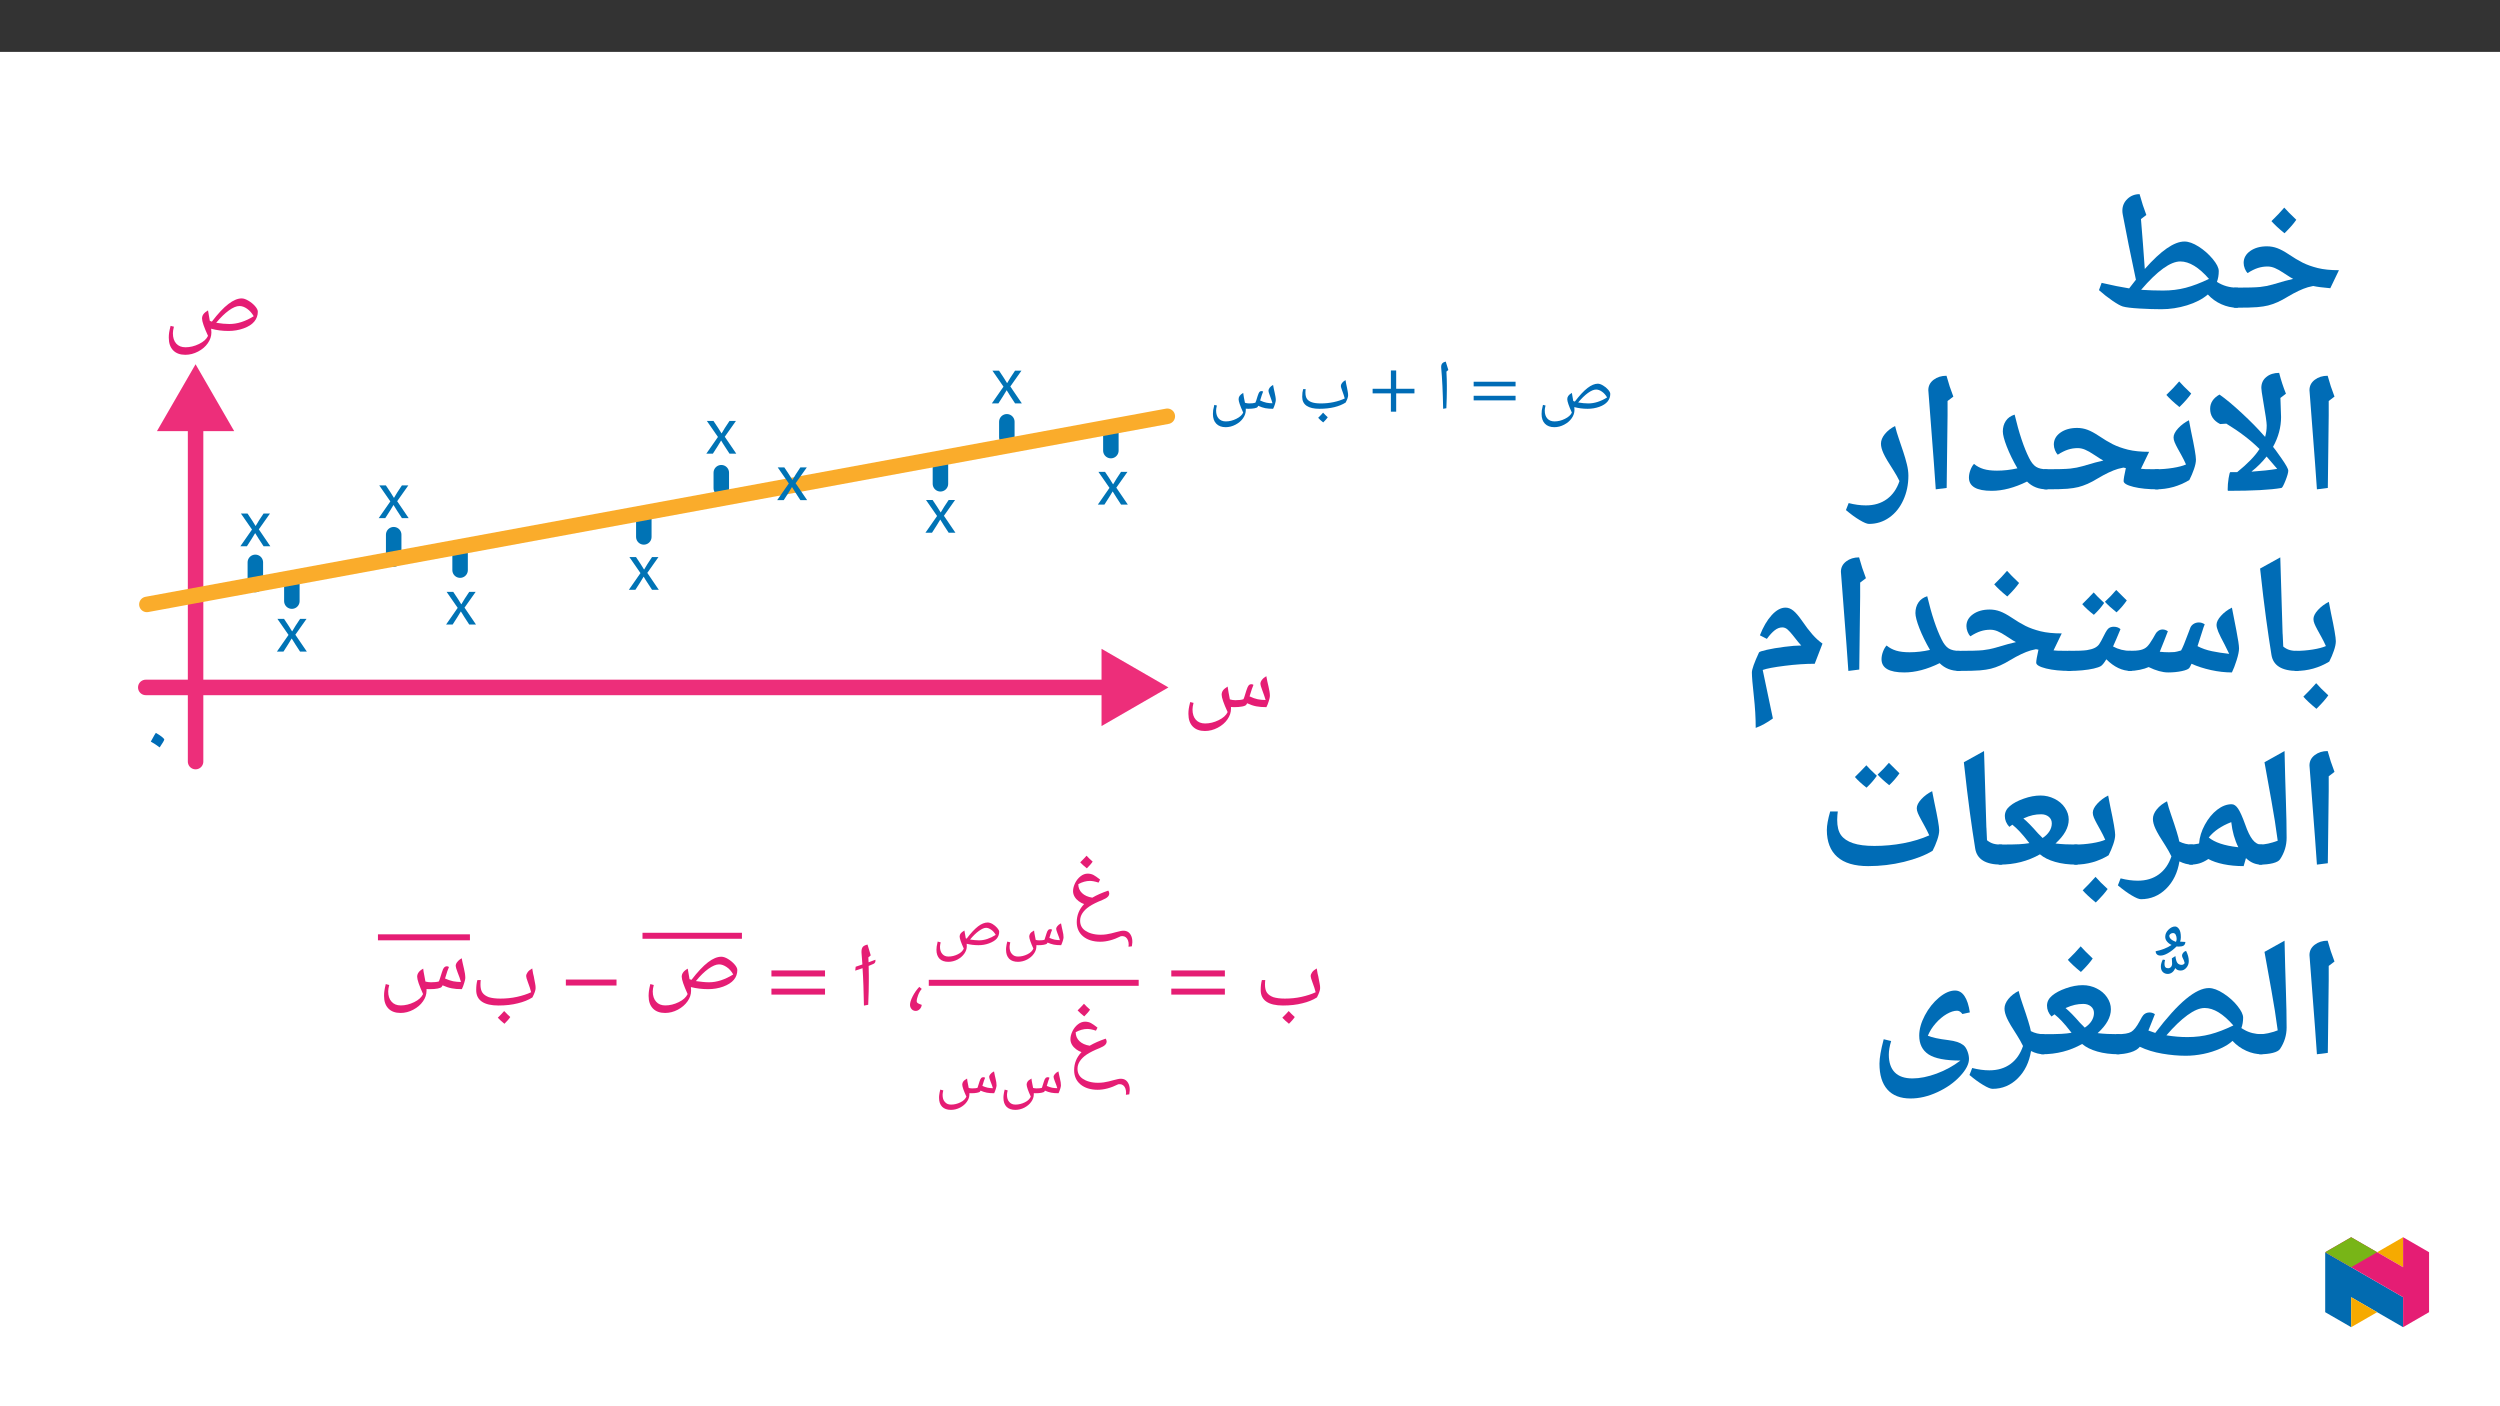 ﻿<?xml version="1.0" encoding="utf-8"?>
<svg xmlns="http://www.w3.org/2000/svg" xmlns:xlink="http://www.w3.org/1999/xlink" viewBox="0 0 960 540" version="1.1">
  <rect x="0" y="0" width="960" height="540" fill="#333333" stroke="none"/>
  <defs>
    <g>
      <symbol overflow="visible" id="glyph0-0">
        <path style="stroke:none;" d="M 1.344 0 L 1.344 -19.281 L 12.156 -19.281 L 12.156 0 Z M 2.656 -1.297 L 10.844 -1.297 L 10.844 -17.984 L 2.656 -17.984 Z M 2.656 -1.297 " />
      </symbol>
      <symbol overflow="visible" id="glyph0-1">
        <path style="stroke:none;" d="M 15.422 0 L 14.438 -0.047 L 14.453 0.453 C 14.453 1.555 14.098 2.613 13.391 3.625 C 12.691 4.633 11.727 5.457 10.5 6.094 C 9.281 6.738 8.02 7.062 6.719 7.062 C 5.188 7.062 3.988 6.617 3.125 5.734 C 2.258 4.859 1.828 3.609 1.828 1.984 C 1.828 1.473 1.859 0.984 1.922 0.516 C 1.992 0.055 2.141 -0.613 2.359 -1.5 L 3.344 -1.266 C 3.145 -0.473 3.047 0.164 3.047 0.656 C 3.047 1.977 3.375 3.004 4.031 3.734 C 4.688 4.473 5.609 4.844 6.797 4.844 C 8.129 4.844 9.457 4.516 10.781 3.859 C 12.113 3.211 13.004 2.414 13.453 1.469 C 12.273 -1.113 11.688 -2.832 11.688 -3.688 C 11.688 -4.156 11.816 -4.578 12.078 -4.953 C 12.336 -5.336 12.797 -5.723 13.453 -6.109 C 13.523 -5.473 13.617 -4.863 13.734 -4.281 L 14.125 -2.312 C 14.664 -2.145 15.203 -2.062 15.734 -2.062 C 16.742 -2.062 17.535 -2.148 18.109 -2.328 C 18.211 -2.492 18.32 -2.75 18.438 -3.094 C 18.883 -4.602 19.195 -5.547 19.375 -5.922 C 19.551 -6.305 19.723 -6.547 19.891 -6.641 C 20.066 -6.742 20.258 -6.797 20.469 -6.797 C 20.719 -6.797 20.93 -6.734 21.109 -6.609 C 20.859 -6.078 20.473 -4.938 19.953 -3.188 C 20.836 -2.781 21.641 -2.5 22.359 -2.344 C 23.086 -2.195 23.863 -2.125 24.688 -2.125 C 24.488 -2.863 24.156 -3.852 23.688 -5.094 C 23.332 -6.02 23.156 -6.625 23.156 -6.906 C 23.156 -7.301 23.312 -7.703 23.625 -8.109 C 23.938 -8.516 24.367 -8.867 24.922 -9.172 C 24.992 -8.648 25.094 -8.129 25.219 -7.609 C 25.344 -7.086 25.457 -6.578 25.562 -6.078 C 25.676 -5.586 25.77 -5.109 25.844 -4.641 C 25.926 -4.172 25.969 -3.734 25.969 -3.328 C 25.969 -3.035 25.863 -2.531 25.656 -1.812 C 25.445 -1.102 25.207 -0.5 24.938 0 C 23.781 0 22.781 -0.078 21.938 -0.234 C 21.094 -0.398 20.188 -0.707 19.219 -1.156 L 18.984 -0.719 C 18.836 -0.488 18.43 -0.312 17.766 -0.188 C 17.109 -0.062 16.328 0 15.422 0 Z M 18.625 -8.906 Z M 19.391 0.797 Z M 19.391 2.062 Z M 19.391 2.062 " />
      </symbol>
      <symbol overflow="visible" id="glyph0-2">
        <path style="stroke:none;" d="M 8.484 0 C 6.359 0 4.727 -0.379 3.594 -1.141 C 2.457 -1.91 1.891 -3.062 1.891 -4.594 C 1.891 -5.719 2.008 -6.707 2.25 -7.562 L 3.219 -7.562 C 3.195 -7.5 3.176 -7.316 3.156 -7.016 C 3.133 -6.711 3.125 -6.453 3.125 -6.234 C 3.125 -5.191 3.32 -4.383 3.719 -3.812 C 4.113 -3.238 4.742 -2.801 5.609 -2.5 C 6.473 -2.207 7.617 -2.062 9.047 -2.062 C 10.723 -2.062 12.359 -2.227 13.953 -2.562 C 15.555 -2.906 16.977 -3.375 18.219 -3.969 C 18.031 -4.719 17.707 -5.707 17.25 -6.938 C 16.906 -7.852 16.734 -8.453 16.734 -8.734 C 16.734 -9.129 16.883 -9.523 17.188 -9.922 C 17.5 -10.328 17.941 -10.691 18.516 -11.016 C 18.586 -10.492 18.68 -9.973 18.797 -9.453 C 18.91 -8.93 19.02 -8.422 19.125 -7.922 C 19.227 -7.422 19.316 -6.938 19.391 -6.469 C 19.473 -6.008 19.516 -5.57 19.516 -5.156 C 19.516 -4.531 19.203 -3.613 18.578 -2.406 C 17.391 -1.645 15.941 -1.051 14.234 -0.625 C 12.523 -0.207 10.609 0 8.484 0 Z M 9.859 -10.766 Z M 10.203 0.797 Z M 10.203 1.391 Z M 11.703 3.25 C 11.273 3.863 10.691 4.523 9.953 5.234 C 9.18 4.629 8.535 4.039 8.016 3.469 C 8.828 2.676 9.457 2.016 9.906 1.484 C 10.531 2.16 11.129 2.75 11.703 3.25 Z M 9.891 3.469 Z M 9.906 1.219 Z M 9.953 5.5 Z M 9.906 0.828 Z M 9.906 0.828 " />
      </symbol>
      <symbol overflow="visible" id="glyph0-3">
        <path style="stroke:none;" d="M 4.25 -8.984 L 4.25 -7.297 C 4.25 -5.555 4.188 -3.195 4.062 -0.219 L 2.828 0 C 2.711 -6.312 2.461 -11.551 2.078 -15.719 L 2.062 -16.062 C 2.062 -16.633 2.203 -17.086 2.484 -17.422 C 2.773 -17.766 3.227 -17.992 3.844 -18.109 C 3.875 -17.992 3.898 -17.891 3.922 -17.797 C 3.953 -17.703 4.25 -16.738 4.812 -14.906 L 4.094 -14.297 L 4.094 -14.156 C 4.195 -12.227 4.25 -10.504 4.25 -8.984 Z M 3.297 -19.438 Z M 3.547 1.391 Z M 3.547 1.391 " />
      </symbol>
      <symbol overflow="visible" id="glyph0-4">
        <path style="stroke:none;" d="M 6.719 7.062 C 5.188 7.062 3.988 6.617 3.125 5.734 C 2.258 4.859 1.828 3.609 1.828 1.984 C 1.828 1.473 1.859 0.984 1.922 0.516 C 1.992 0.055 2.141 -0.613 2.359 -1.5 L 3.344 -1.266 C 3.145 -0.473 3.047 0.164 3.047 0.656 C 3.047 1.977 3.375 3.004 4.031 3.734 C 4.688 4.473 5.609 4.844 6.797 4.844 C 8.129 4.844 9.457 4.516 10.781 3.859 C 12.113 3.211 13.004 2.414 13.453 1.469 C 12.273 -1.113 11.688 -2.832 11.688 -3.688 C 11.688 -4.156 11.816 -4.578 12.078 -4.953 C 12.336 -5.336 12.797 -5.723 13.453 -6.109 C 13.516 -5.578 13.691 -4.539 13.984 -3 L 14.469 -2.812 L 14.594 -2.766 C 16.406 -5.141 18.031 -6.879 19.469 -7.984 C 20.914 -9.086 22.234 -9.641 23.422 -9.641 C 23.984 -9.641 24.645 -9.414 25.406 -8.969 C 26.176 -8.52 26.832 -7.977 27.375 -7.344 C 27.926 -6.719 28.203 -6.172 28.203 -5.703 C 28.203 -4.609 27.852 -3.633 27.156 -2.781 C 26.457 -1.938 25.398 -1.258 23.984 -0.75 C 22.578 -0.25 21.086 0 19.516 0 C 17.703 0 15.992 -0.219 14.391 -0.656 C 14.43 -0.281 14.453 0.086 14.453 0.453 C 14.453 1.555 14.098 2.613 13.391 3.625 C 12.691 4.633 11.727 5.457 10.5 6.094 C 9.281 6.738 8.02 7.062 6.719 7.062 Z M 19.781 -2.062 C 22.125 -2.062 24.523 -2.828 26.984 -4.359 C 26.441 -5.305 25.785 -6.047 25.016 -6.578 C 24.254 -7.117 23.504 -7.391 22.766 -7.391 C 21.879 -7.391 20.828 -6.945 19.609 -6.062 C 18.398 -5.188 17.156 -3.973 15.875 -2.422 C 17.352 -2.18 18.656 -2.062 19.781 -2.062 Z M 19.422 -10.953 Z M 21.344 0.797 Z M 21.344 1.391 Z M 21.344 1.391 " />
      </symbol>
      <symbol overflow="visible" id="glyph1-0">
        <path style="stroke:none;" d="M 6.828 0 L 6.828 -18.406 L -0.141 -18.406 L -0.141 0 Z M 4.953 -1.797 L 1.891 -1.797 L 1.891 -16.625 L 4.812 -16.625 L 4.812 -1.797 Z M 4.953 -1.797 " />
      </symbol>
      <symbol overflow="visible" id="glyph1-1">
        <path style="stroke:none;" d="M 17.219 -5.922 L 17.219 -7.688 L 10.203 -7.688 L 10.203 -14.719 L 8.172 -14.719 L 8.172 -7.688 L 1.156 -7.688 L 1.156 -5.922 L 8.172 -5.922 L 8.172 1.109 L 10.203 1.109 L 10.203 -5.922 Z M 17.219 -5.922 " />
      </symbol>
      <symbol overflow="visible" id="glyph1-2">
        <path style="stroke:none;" d="M 17.25 -8.609 L 17.25 -10.391 L 1.156 -10.391 L 1.156 -8.609 Z M 17.25 -3.234 L 17.25 -5 L 1.156 -5 L 1.156 -3.234 Z M 17.25 -3.234 " />
      </symbol>
      <symbol overflow="visible" id="glyph2-0">
        <path style="stroke:none;" d="M 1.75 0 L 1.75 -24.984 L 15.75 -24.984 L 15.75 0 Z M 3.438 -1.672 L 14.062 -1.672 L 14.062 -23.312 L 3.438 -23.312 Z M 3.438 -1.672 " />
      </symbol>
      <symbol overflow="visible" id="glyph2-1">
        <path style="stroke:none;" d="M 8.719 9.156 C 6.719 9.156 5.16 8.582 4.047 7.438 C 2.93 6.289 2.375 4.672 2.375 2.578 C 2.375 1.91 2.414 1.273 2.5 0.672 C 2.582 0.078 2.77 -0.797 3.062 -1.953 L 4.344 -1.641 C 4.082 -0.617 3.953 0.211 3.953 0.859 C 3.953 2.566 4.379 3.895 5.234 4.844 C 6.086 5.789 7.273 6.266 8.797 6.266 C 10.535 6.266 12.266 5.844 13.984 5 C 15.703 4.164 16.852 3.129 17.438 1.891 C 15.906 -1.441 15.141 -3.664 15.141 -4.781 C 15.141 -5.383 15.312 -5.93 15.656 -6.422 C 16 -6.91 16.594 -7.406 17.438 -7.906 C 17.52 -7.227 17.75 -5.891 18.125 -3.891 L 18.75 -3.641 L 18.922 -3.594 C 21.266 -6.664 23.375 -8.914 25.25 -10.344 C 27.125 -11.781 28.832 -12.5 30.375 -12.5 C 31.094 -12.5 31.945 -12.207 32.938 -11.625 C 33.938 -11.039 34.789 -10.344 35.5 -9.531 C 36.207 -8.719 36.562 -8.008 36.562 -7.406 C 36.562 -5.977 36.109 -4.711 35.203 -3.609 C 34.297 -2.516 32.926 -1.641 31.094 -0.984 C 29.27 -0.328 27.336 0 25.297 0 C 22.941 0 20.723 -0.285 18.641 -0.859 C 18.703 -0.367 18.734 0.109 18.734 0.578 C 18.734 2.016 18.273 3.391 17.359 4.703 C 16.453 6.016 15.207 7.082 13.625 7.906 C 12.039 8.738 10.406 9.156 8.719 9.156 Z M 25.641 -2.672 C 28.68 -2.672 31.797 -3.664 34.984 -5.656 C 34.273 -6.883 33.426 -7.844 32.438 -8.531 C 31.445 -9.227 30.473 -9.578 29.516 -9.578 C 28.359 -9.578 26.992 -9.004 25.422 -7.859 C 23.859 -6.723 22.242 -5.148 20.578 -3.141 C 22.492 -2.828 24.18 -2.672 25.641 -2.672 Z M 25.172 -14.203 Z M 27.672 1.031 Z M 27.672 1.812 Z M 27.672 1.812 " />
      </symbol>
      <symbol overflow="visible" id="glyph2-2">
        <path style="stroke:none;" d="M 20 0 L 18.719 -0.062 L 18.734 0.578 C 18.734 2.016 18.273 3.391 17.359 4.703 C 16.453 6.016 15.207 7.082 13.625 7.906 C 12.039 8.738 10.406 9.156 8.719 9.156 C 6.719 9.156 5.16 8.582 4.047 7.438 C 2.93 6.289 2.375 4.672 2.375 2.578 C 2.375 1.91 2.414 1.273 2.5 0.672 C 2.582 0.078 2.77 -0.797 3.062 -1.953 L 4.344 -1.641 C 4.082 -0.617 3.953 0.211 3.953 0.859 C 3.953 2.566 4.379 3.895 5.234 4.844 C 6.086 5.789 7.273 6.266 8.797 6.266 C 10.535 6.266 12.266 5.844 13.984 5 C 15.703 4.164 16.852 3.129 17.438 1.891 C 15.906 -1.441 15.141 -3.664 15.141 -4.781 C 15.141 -5.383 15.312 -5.93 15.656 -6.422 C 16 -6.91 16.594 -7.406 17.438 -7.906 C 17.531 -7.094 17.656 -6.305 17.812 -5.547 L 18.297 -2.984 C 19.004 -2.773 19.703 -2.672 20.391 -2.672 C 21.703 -2.672 22.734 -2.789 23.484 -3.031 C 23.617 -3.238 23.754 -3.566 23.891 -4.016 C 24.473 -5.961 24.879 -7.18 25.109 -7.672 C 25.348 -8.172 25.578 -8.484 25.797 -8.609 C 26.016 -8.742 26.266 -8.812 26.547 -8.812 C 26.859 -8.812 27.129 -8.727 27.359 -8.562 C 27.035 -7.875 26.535 -6.398 25.859 -4.141 C 27.004 -3.598 28.047 -3.227 28.984 -3.031 C 29.93 -2.844 30.941 -2.75 32.016 -2.75 C 31.742 -3.707 31.305 -4.988 30.703 -6.594 C 30.242 -7.801 30.016 -8.586 30.016 -8.953 C 30.016 -9.461 30.219 -9.977 30.625 -10.5 C 31.031 -11.031 31.586 -11.492 32.297 -11.891 C 32.398 -11.211 32.531 -10.535 32.688 -9.859 C 32.852 -9.191 33.004 -8.535 33.141 -7.891 C 33.285 -7.242 33.41 -6.617 33.516 -6.016 C 33.617 -5.41 33.672 -4.844 33.672 -4.312 C 33.672 -3.938 33.531 -3.285 33.25 -2.359 C 32.977 -1.43 32.672 -0.645 32.328 0 C 30.828 0 29.531 -0.102 28.438 -0.312 C 27.344 -0.52 26.172 -0.914 24.922 -1.5 L 24.609 -0.938 C 24.41 -0.645 23.883 -0.414 23.031 -0.25 C 22.176 -0.082 21.164 0 20 0 Z M 24.141 -11.547 Z M 25.141 1.031 Z M 25.141 2.672 Z M 25.141 2.672 " />
      </symbol>
      <symbol overflow="visible" id="glyph2-3">
        <path style="stroke:none;" d="M 5.906 -6.375 C 5.352 -5.758 4.891 -4.969 4.516 -4 C 4.148 -3.031 3.969 -2.238 3.969 -1.625 C 3.969 -1.301 4.141 -1.039 4.484 -0.844 C 4.828 -0.645 5.301 -0.445 5.906 -0.25 C 5.812 0.438 5.539 0.992 5.094 1.422 C 4.656 1.859 4.148 2.078 3.578 2.078 C 3.141 2.078 2.754 1.969 2.422 1.75 C 2.098 1.539 1.844 1.25 1.656 0.875 C 1.477 0.5 1.391 0.133 1.391 -0.219 C 1.391 -1.094 1.734 -2.203 2.422 -3.547 C 3.117 -4.898 3.961 -6.102 4.953 -7.156 Z M 5.906 -6.375 " />
      </symbol>
      <symbol overflow="visible" id="glyph3-0">
        <path style="stroke:none;" d="M 8.719 0 L 8.719 -23.859 L -0.031 -23.859 L -0.031 0 Z M 6.422 -2.344 L 2.297 -2.344 L 2.297 -21.547 L 6.375 -21.547 L 6.375 -2.344 Z M 6.422 -2.344 " />
      </symbol>
      <symbol overflow="visible" id="glyph3-1">
        <path style="stroke:none;" d="M 15.484 4.422 C 14.75 3.766 13.984 3 13.141 2.125 C 12.562 2.797 11.75 3.656 10.703 4.672 C 11.375 5.406 12.203 6.172 13.25 7.016 C 14.188 6.062 14.969 5.234 15.484 4.422 Z M 10.953 0 C 13.703 0 16.188 -0.281 18.375 -0.844 C 20.578 -1.359 22.453 -2.125 24 -3.109 C 24.797 -4.672 25.219 -5.859 25.219 -6.656 C 25.219 -7.188 25.188 -7.781 25.047 -8.375 C 24.969 -8.969 24.828 -9.594 24.688 -10.25 C 24.594 -10.875 24.453 -11.547 24.266 -12.203 C 24.141 -12.875 24.031 -13.562 23.922 -14.234 C 23.156 -13.812 22.562 -13.328 22.188 -12.828 C 21.797 -12.281 21.594 -11.781 21.594 -11.297 C 21.594 -10.922 21.797 -10.156 22.25 -8.969 C 22.844 -7.391 23.266 -6.109 23.5 -5.094 C 21.938 -4.359 20.094 -3.766 18.031 -3.312 C 15.969 -2.859 13.844 -2.656 11.688 -2.656 C 9.828 -2.656 8.375 -2.859 7.25 -3.203 C 6.141 -3.625 5.328 -4.188 4.812 -4.922 C 4.297 -5.656 4.047 -6.703 4.047 -8.062 C 4.047 -8.328 4.047 -8.656 4.078 -9.062 C 4.109 -9.422 4.109 -9.656 4.156 -9.766 L 2.859 -9.766 C 2.547 -8.656 2.406 -7.359 2.406 -5.922 C 2.406 -3.938 3.141 -2.469 4.609 -1.469 C 6.062 -0.484 8.203 0 10.953 0 Z M 10.953 0 " />
      </symbol>
      <symbol overflow="visible" id="glyph3-2">
        <path style="stroke:none;" d="M 12.969 3 C 15.422 3 18.062 2.297 20.891 0.875 C 21.859 0.734 22.672 0.969 23.266 1.812 C 23.781 2.578 24 3.703 23.812 4.922 L 25.109 4.75 C 25.5 2.75 25.25 1.078 24.375 -0.062 C 23.641 -1.047 22.422 -1.469 20.75 -1.109 C 18.281 -0.594 16.281 0.312 13.078 0.312 C 10.5 0.312 8.547 -0.344 7.219 -1.25 C 5.891 -2.156 5.234 -3.422 5.234 -5.094 C 5.234 -6.109 5.516 -7.047 6.109 -7.953 C 6.703 -8.859 7.562 -9.734 8.75 -10.531 C 9.938 -11.328 11.609 -12.172 13.734 -13.016 C 14.75 -13.422 15.453 -13.844 15.828 -14.234 C 16.219 -14.609 16.422 -15.062 16.422 -15.547 C 16.422 -15.938 16.281 -16.281 16.047 -16.641 C 13.672 -15.828 11.609 -14.922 9.906 -13.922 C 8.234 -14.188 6.906 -14.781 5.969 -15.688 C 5.016 -16.594 4.531 -17.75 4.531 -19.109 C 6.062 -19.953 7.562 -20.359 9 -20.359 C 9.828 -20.359 10.953 -20.156 12.312 -19.703 L 12.906 -20.859 C 11.891 -21.688 11.016 -22.281 10.359 -22.641 C 9.688 -22.984 8.922 -23.156 8.125 -23.156 C 7.188 -23.156 6.25 -22.812 5.406 -22.141 C 4.562 -21.484 3.844 -20.609 3.312 -19.531 C 2.797 -18.453 2.516 -17.438 2.516 -16.422 C 2.516 -15.688 2.719 -14.969 3.109 -14.297 C 3.484 -13.641 4.047 -13.047 4.703 -12.562 C 5.375 -12.062 6.062 -11.688 6.766 -11.469 C 4.875 -9.484 3.938 -7.156 3.938 -4.531 C 3.938 -2.266 4.75 -0.422 6.375 0.938 C 8.016 2.297 10.25 3 12.969 3 Z M 10.047 -27.766 C 9.234 -28.453 8.469 -29.219 7.703 -30.031 C 7.25 -29.5 6.453 -28.672 5.266 -27.484 C 5.922 -26.781 6.766 -26.016 7.812 -25.188 C 8.75 -26.125 9.516 -26.953 10.047 -27.766 Z M 10.047 -27.766 " />
      </symbol>
      <symbol overflow="visible" id="glyph3-3">
        <path style="stroke:none;" d="M 5.469 -11.609 C 5.469 -12.734 5.438 -13.922 5.406 -15.203 C 6.172 -15.516 6.797 -15.766 7.219 -15.969 C 7.75 -16.219 8.016 -16.594 8.016 -17.188 L 7.984 -17.578 C 7.469 -17.375 6.516 -17.016 5.375 -16.594 C 5.328 -17.156 5.328 -17.719 5.297 -18.281 L 5.266 -18.453 L 6.203 -19.25 C 5.469 -21.625 5.094 -22.875 5.094 -22.984 C 5.016 -23.125 5.016 -23.266 4.984 -23.406 C 4.188 -23.234 3.562 -22.953 3.172 -22.531 C 2.828 -22.078 2.656 -21.484 2.656 -20.75 L 2.656 -20.297 C 2.797 -18.906 2.891 -17.406 3 -15.766 C 2.156 -15.484 1.297 -15.203 0.422 -14.891 L 0.25 -13.391 C 1.156 -13.703 2.156 -14.016 3.062 -14.328 C 3.344 -10.188 3.484 -5.406 3.594 0.031 L 5.234 -0.281 C 5.406 -4.156 5.469 -7.188 5.469 -9.453 Z M 5.469 -11.609 " />
      </symbol>
      <symbol overflow="visible" id="glyph3-4">
        <path style="stroke:none;" d="M 8.688 2.859 C 10.359 2.859 12 2.438 13.562 1.609 C 15.141 0.766 16.391 -0.312 17.297 -1.609 C 18.203 -2.891 18.656 -4.25 18.656 -5.688 C 18.656 -6.141 18.625 -6.625 18.594 -7.078 C 20.641 -6.562 22.875 -6.281 25.219 -6.281 C 27.234 -6.281 29.156 -6.594 30.969 -7.25 C 32.781 -7.922 34.172 -8.781 35.078 -9.875 C 35.984 -10.953 36.406 -12.203 36.406 -13.641 C 36.406 -14.234 36.062 -14.969 35.359 -15.766 C 34.672 -16.562 33.828 -17.266 32.859 -17.859 C 31.875 -18.453 31 -18.734 30.266 -18.734 C 28.734 -18.734 27 -18.031 25.141 -16.594 C 23.297 -15.172 21.172 -12.938 18.828 -9.875 L 18.688 -9.906 L 18.062 -10.109 C 17.688 -12.141 17.469 -13.5 17.375 -14.156 C 16.5 -13.672 15.938 -13.188 15.594 -12.688 C 15.234 -12.203 15.062 -11.641 15.062 -11.062 C 15.062 -9.938 15.828 -7.703 17.328 -4.391 C 16.734 -3.172 15.625 -2.125 13.922 -1.297 C 12.203 -0.453 10.469 -0.031 8.75 -0.031 C 7.25 -0.031 6.062 -0.516 5.234 -1.469 C 4.391 -2.406 3.938 -3.734 3.938 -5.438 C 3.938 -6.062 4.078 -6.906 4.328 -7.875 L 3 -8.234 C 2.719 -7.078 2.547 -6.172 2.469 -5.578 C 2.406 -4.984 2.344 -4.359 2.344 -3.703 C 2.344 -1.609 2.891 0 4.016 1.156 C 5.125 2.297 6.703 2.859 8.688 2.859 Z M 25.531 -8.922 C 24.094 -8.922 22.422 -9.109 20.5 -9.375 C 22.141 -11.406 23.75 -12.969 25.312 -14.094 C 26.891 -15.203 28.25 -15.797 29.406 -15.797 C 30.344 -15.797 31.281 -15.453 32.297 -14.781 C 33.312 -14.125 34.141 -13.141 34.844 -11.922 C 31.625 -9.938 28.562 -8.922 25.531 -8.922 Z M 25.531 -8.922 " />
      </symbol>
      <symbol overflow="visible" id="glyph3-5">
        <path style="stroke:none;" d="M 19.906 -6.281 C 21.062 -6.281 22.078 -6.344 22.953 -6.516 C 23.812 -6.703 24.344 -6.906 24.516 -7.219 L 24.828 -7.75 C 26.094 -7.188 27.266 -6.797 28.359 -6.594 C 29.438 -6.375 30.719 -6.281 32.219 -6.281 C 32.531 -6.938 32.859 -7.703 33.125 -8.656 C 33.406 -9.562 33.547 -10.188 33.547 -10.562 C 33.547 -11.094 33.484 -11.688 33.406 -12.281 C 33.266 -12.875 33.172 -13.5 33.031 -14.156 C 32.891 -14.781 32.75 -15.453 32.578 -16.109 C 32.406 -16.781 32.297 -17.469 32.188 -18.141 C 31.453 -17.75 30.906 -17.297 30.484 -16.734 C 30.062 -16.25 29.859 -15.734 29.859 -15.203 C 29.859 -14.828 30.094 -14.047 30.547 -12.828 C 31.172 -11.266 31.625 -9.969 31.875 -9.031 C 30.828 -9.031 29.859 -9.141 28.875 -9.312 C 27.969 -9.484 26.922 -9.875 25.766 -10.359 C 26.438 -12.656 26.953 -14.156 27.266 -14.781 C 27.031 -15 26.75 -15.062 26.438 -15.062 C 26.188 -15.062 25.906 -15 25.703 -14.828 C 25.5 -14.75 25.25 -14.438 25 -13.953 C 24.766 -13.422 24.375 -12.203 23.781 -10.281 C 23.641 -9.828 23.5 -9.484 23.359 -9.234 C 22.672 -9.031 21.625 -8.922 20.328 -8.922 C 19.641 -8.922 18.938 -9.031 18.234 -9.203 L 17.75 -11.828 C 17.578 -12.562 17.469 -13.359 17.375 -14.156 C 16.5 -13.672 15.906 -13.188 15.594 -12.688 C 15.234 -12.203 15.062 -11.641 15.062 -11.062 C 15.062 -9.938 15.828 -7.703 17.328 -4.391 C 16.734 -3.172 15.625 -2.125 13.922 -1.297 C 12.203 -0.453 10.469 -0.031 8.75 -0.031 C 7.25 -0.031 6.062 -0.516 5.234 -1.469 C 4.359 -2.406 3.938 -3.734 3.938 -5.438 C 3.938 -6.062 4.078 -6.906 4.328 -7.875 L 3 -8.234 C 2.719 -7.078 2.547 -6.203 2.469 -5.578 C 2.375 -5.016 2.344 -4.359 2.344 -3.703 C 2.344 -1.609 2.891 0 4.016 1.156 C 5.125 2.297 6.703 2.859 8.688 2.859 C 10.359 2.859 12 2.438 13.562 1.609 C 15.141 0.766 16.391 -0.281 17.297 -1.609 C 18.203 -2.859 18.656 -4.25 18.656 -5.688 L 18.656 -6.312 Z M 19.906 -6.281 " />
      </symbol>
      <symbol overflow="visible" id="glyph4-0">
        <path style="stroke:none;" d="M 8.719 0 L 8.719 -23.859 L -0.031 -23.859 L -0.031 0 Z M 6.422 -2.344 L 2.297 -2.344 L 2.297 -21.547 L 6.375 -21.547 L 6.375 -2.344 Z M 6.422 -2.344 " />
      </symbol>
      <symbol overflow="visible" id="glyph4-1">
        <path style="stroke:none;" d="M 22.219 -11.156 L 22.219 -13.469 L 1.641 -13.469 L 1.641 -11.156 Z M 22.219 -4.188 L 22.219 -6.484 L 1.641 -6.484 L 1.641 -4.188 Z M 22.219 -4.188 " />
      </symbol>
      <symbol overflow="visible" id="glyph4-2">
        <path style="stroke:none;" d="M 21.656 -7.672 L 21.656 -9.969 L 2.203 -9.969 L 2.203 -7.672 Z M 21.656 -7.672 " />
      </symbol>
      <symbol overflow="visible" id="glyph5-0">
        <path style="stroke:none;" d="M 6.219 0 L 6.219 -16.688 L -0.141 -16.688 L -0.141 0 Z M 4.484 -1.641 L 1.734 -1.641 L 1.734 -15.078 L 4.344 -15.078 L 4.344 -1.641 Z M 4.484 -1.641 " />
      </symbol>
      <symbol overflow="visible" id="glyph5-1">
        <path style="stroke:none;" d="M 13.938 -4.391 C 14.734 -4.391 15.453 -4.438 16.062 -4.562 C 16.672 -4.688 17.141 -4.828 17.25 -5.047 L 17.453 -5.391 C 18.25 -5.031 19.078 -4.766 19.844 -4.609 C 20.594 -4.469 21.5 -4.391 22.672 -4.391 C 22.891 -4.859 23.109 -5.391 23.312 -6.047 C 23.5 -6.688 23.594 -7.125 23.594 -7.391 C 23.594 -7.766 23.547 -8.172 23.5 -8.594 C 23.406 -9 23.328 -9.438 23.234 -9.906 C 23.141 -10.344 23.047 -10.812 22.922 -11.281 C 22.797 -11.734 22.719 -12.234 22.625 -12.781 C 21.922 -12.422 21.531 -12.109 21.234 -11.719 C 20.938 -11.375 20.766 -11 20.766 -10.641 C 20.766 -10.375 20.938 -9.828 21.25 -8.984 C 21.703 -7.891 22.016 -6.984 22.188 -6.328 C 21.578 -6.328 20.891 -6.391 20.203 -6.516 C 19.578 -6.641 18.844 -6.906 18.156 -7.203 C 18.625 -8.859 18.984 -9.906 19.203 -10.344 C 19.016 -10.5 18.719 -10.547 18.5 -10.547 C 18.328 -10.547 18.031 -10.5 17.719 -10.281 C 17.844 -10.328 17.578 -10.109 17.406 -9.766 L 17.375 -9.766 C 17.203 -9.391 16.938 -8.547 16.516 -7.203 C 16.422 -6.875 16.359 -6.641 16.234 -6.438 C 15.859 -6.328 15.125 -6.25 14.234 -6.25 C 13.734 -6.25 13.25 -6.328 12.906 -6.422 L 12.547 -8.281 C 12.422 -8.781 12.344 -9.344 12.281 -10.031 C 11.453 -9.562 11.031 -9.219 10.812 -8.891 C 10.562 -8.547 10.422 -8.156 10.422 -7.734 C 10.422 -6.953 10.953 -5.391 12.016 -3.078 C 11.594 -2.219 10.938 -1.484 9.734 -0.906 C 8.547 -0.312 7.328 -0.031 6.125 -0.031 C 5.078 -0.031 4.344 -0.359 3.766 -1.031 C 3.141 -1.688 2.875 -2.609 2.875 -3.812 C 2.875 -4.25 2.984 -4.828 3.141 -5.484 L 1.984 -5.781 C 1.781 -4.953 1.656 -4.344 1.609 -3.906 C 1.531 -3.516 1.516 -3.047 1.516 -2.594 C 1.516 -1.125 1.922 0 2.703 0.812 C 3.484 1.609 4.688 2 6.078 2 C 7.25 2 8.5 1.703 9.594 1.125 C 10.688 0.531 11.562 -0.188 12.203 -1.125 C 12.844 -2 13.172 -2.984 13.172 -3.984 L 13.172 -4.422 Z M 13.938 -4.391 " />
      </symbol>
      <symbol overflow="visible" id="glyph5-2">
        <path style="stroke:none;" d="M 6.078 2 C 7.25 2 8.5 1.703 9.594 1.125 C 10.688 0.531 11.562 -0.219 12.203 -1.125 C 12.844 -2.031 13.172 -2.984 13.172 -3.984 C 13.172 -4.297 13.156 -4.641 13.125 -4.938 C 14.453 -4.594 16.016 -4.391 17.641 -4.391 C 19.062 -4.391 20.406 -4.609 21.672 -5.078 C 22.938 -5.547 24.016 -6.156 24.656 -6.906 C 25.281 -7.656 25.609 -8.547 25.609 -9.547 C 25.609 -9.953 25.328 -10.469 24.844 -11.031 C 24.359 -11.594 23.766 -12.078 23.094 -12.5 C 22.406 -12.906 21.703 -13.109 21.188 -13.109 C 20.109 -13.109 18.797 -12.625 17.5 -11.625 C 16.203 -10.609 14.719 -9.062 13.109 -6.906 L 13.078 -6.938 L 12.781 -7.031 C 12.5 -8.5 12.344 -9.438 12.25 -10.031 C 11.453 -9.562 11.062 -9.219 10.812 -8.891 C 10.562 -8.547 10.422 -8.156 10.422 -7.734 C 10.422 -6.953 10.953 -5.391 12.016 -3.078 C 11.594 -2.219 10.938 -1.484 9.734 -0.906 C 8.547 -0.312 7.328 -0.031 6.125 -0.031 C 5.078 -0.031 4.344 -0.359 3.766 -1.031 C 3.172 -1.688 2.875 -2.609 2.875 -3.812 C 2.875 -4.25 2.984 -4.828 3.141 -5.484 L 1.984 -5.781 C 1.781 -4.953 1.656 -4.312 1.609 -3.906 C 1.562 -3.484 1.516 -3.047 1.516 -2.594 C 1.516 -1.125 1.922 0 2.703 0.812 C 3.484 1.609 4.688 2 6.078 2 Z M 17.859 -6.25 C 16.859 -6.25 15.688 -6.375 14.422 -6.562 C 15.594 -7.984 16.719 -9.078 17.812 -9.859 C 18.922 -10.641 19.766 -11.062 20.578 -11.062 C 21.234 -11.062 21.797 -10.812 22.5 -10.344 C 23.203 -9.891 23.797 -9.203 24.281 -8.344 C 22.031 -6.953 19.984 -6.25 17.859 -6.25 Z M 17.859 -6.25 " />
      </symbol>
      <symbol overflow="visible" id="glyph6-0">
        <path style="stroke:none;" d="M 1.594 0 L 1.594 -22.844 L 14.406 -22.844 L 14.406 0 Z M 3.141 -1.531 L 12.859 -1.531 L 12.859 -21.312 L 3.141 -21.312 Z M 3.141 -1.531 " />
      </symbol>
      <symbol overflow="visible" id="glyph6-1">
        <path style="stroke:none;" d="M 2.438 -6.703 C 2.789 -7.273 3.109 -7.844 3.391 -8.406 C 3.68 -8.969 4.008 -9.516 4.375 -10.047 C 5.539 -9.379 6.367 -8.828 6.859 -8.391 C 7.359 -7.961 7.609 -7.664 7.609 -7.5 C 7.609 -7.207 7.02 -6.195 5.844 -4.469 C 4.719 -5.32 3.582 -6.066 2.438 -6.703 Z M 4.188 -18.172 Z M 4.188 -18.172 " />
      </symbol>
      <symbol overflow="visible" id="glyph7-0">
        <path style="stroke:none;" d="M 6.125 -46.406 L 32.812 -46.406 L 32.812 0 L 6.125 0 Z M 9.422 -3.297 L 29.516 -3.297 L 29.516 -43.094 L 9.422 -43.094 Z M 9.422 -3.297 " />
      </symbol>
      <symbol overflow="visible" id="glyph7-1">
        <path style="stroke:none;" d="M 0 -0.578 C -0.363 -0.578 -0.547 -0.754 -0.547 -1.109 L -0.547 -7.75 C -0.547 -8.102 -0.363 -8.281 0 -8.281 C 4.781 -8.281 8.008 -8.367 9.688 -8.547 C 11.375 -8.734 12.969 -9.047 14.469 -9.484 C 18.219 -10.609 20.852 -11.328 22.375 -11.641 L 21.141 -12.344 L 18.828 -13.844 C 17.453 -14.77 16.289 -15.426 15.344 -15.812 C 14.406 -16.207 13.469 -16.406 12.531 -16.406 C 11.238 -16.406 10 -16.211 8.812 -15.828 C 7.633 -15.453 6.316 -14.801 4.859 -13.875 C 4.473 -14.25 4.125 -14.816 3.812 -15.578 C 3.508 -16.336 3.359 -17.07 3.359 -17.781 C 3.359 -19.633 4.203 -21.16 5.891 -22.359 C 7.586 -23.555 9.727 -24.156 12.312 -24.156 C 13.688 -24.156 15.016 -23.914 16.297 -23.438 C 17.578 -22.957 19.02 -22.18 20.625 -21.109 C 22.57 -19.797 24.363 -18.723 26 -17.891 C 27.645 -17.066 29.582 -16.375 31.812 -15.812 C 34.051 -15.258 36.766 -14.984 39.953 -14.984 L 36.625 -8.062 C 33.707 -8.312 31.52 -8.598 30.062 -8.922 L 28 -8.438 C 25.812 -7.781 23.219 -6.555 20.219 -4.766 C 18.863 -3.93 17.566 -3.238 16.328 -2.688 C 15.086 -2.145 13.895 -1.727 12.75 -1.438 C 11.613 -1.156 10.223 -0.941 8.578 -0.797 C 6.941 -0.648 4.082 -0.578 0 -0.578 Z M 18.719 -28.906 Z M 20.75 3.75 Z M 23.578 -34.344 C 22.547 -32.844 21.035 -31.117 19.047 -29.172 C 16.91 -30.898 15.238 -32.453 14.031 -33.828 C 16.02 -35.754 17.66 -37.484 18.953 -39.016 C 19.879 -37.953 21.422 -36.395 23.578 -34.344 Z M 19.047 -28.531 Z M 18.984 -40.594 Z M 18.984 -40.594 " />
      </symbol>
      <symbol overflow="visible" id="glyph7-2">
        <path style="stroke:none;" d="M 57.953 -1.109 C 57.953 -0.754 57.773 -0.578 57.422 -0.578 C 55.41 -0.578 53.41 -1.02 51.422 -1.906 C 49.43 -2.789 47.695 -4.039 46.219 -5.656 C 44.156 -3.895 41.488 -2.508 38.219 -1.5 C 34.957 -0.5 31.664 0 28.344 0 C 25.883 0 23.094 -0.086 19.969 -0.266 C 16.852 -0.453 14.723 -0.711 13.578 -1.047 C 12.711 -1.297 11.375 -2.039 9.562 -3.281 C 7.758 -4.52 6.039 -5.867 4.406 -7.328 L 5.422 -10.125 C 9.484 -9.176 13.008 -8.469 16 -8 L 18.594 -11.328 C 16.562 -20.848 14.879 -29.176 13.547 -36.312 C 13.441 -36.844 13.391 -37.348 13.391 -37.828 C 13.391 -39.609 14.031 -41.113 15.312 -42.344 C 16.594 -43.57 18.156 -44.188 20 -44.188 C 20.801 -41.258 21.664 -38.594 22.594 -36.188 L 20.531 -34.625 C 21.062 -28.32 21.551 -21.93 22 -15.453 C 28.195 -22.484 33.273 -26 37.234 -26 C 38.816 -26 40.633 -25.348 42.688 -24.047 C 44.738 -22.742 46.535 -21.16 48.078 -19.297 C 49.629 -17.43 50.406 -15.883 50.406 -14.656 C 50.406 -13.133 50.172 -11.75 49.703 -10.5 C 52.004 -9.02 54.578 -8.281 57.422 -8.281 C 57.773 -8.281 57.953 -8.102 57.953 -7.75 Z M 29.016 -7.172 C 32.098 -7.172 34.992 -7.523 37.703 -8.234 C 40.41 -8.941 43.395 -10.078 46.656 -11.641 C 42.758 -16.109 39.086 -18.344 35.641 -18.344 C 31.828 -18.344 26.812 -14.711 20.594 -7.453 C 23.457 -7.266 26.266 -7.172 29.016 -7.172 Z M 36.375 -32.031 Z M 28.312 3.75 Z M 28.312 3.75 " />
      </symbol>
      <symbol overflow="visible" id="glyph7-3">
        <path style="stroke:none;" d="M 12.375 -29.047 L 12.031 -1.109 L 7.844 -0.578 L 7.109 -10.891 L 4.984 -38.656 C 4.984 -40.281 5.66 -41.609 7.016 -42.641 C 8.367 -43.672 10.02 -44.188 11.969 -44.188 C 12.707 -41.445 13.582 -38.781 14.594 -36.188 L 12.375 -34.5 Z M 9.203 -47.359 Z M 9.812 3.75 Z M 9.812 3.75 " />
      </symbol>
      <symbol overflow="visible" id="glyph7-4">
        <path style="stroke:none;" d="M 9.109 0 C 9.004 0 8.953 -0.18 8.953 -0.547 C 8.953 -1.898 9.07 -3.344 9.312 -4.875 C 9.562 -6.406 9.781 -7.172 9.969 -7.172 L 12.594 -7.172 C 16.656 -10.453 19.516 -13.414 21.172 -16.062 C 17.805 -19.426 13.562 -22.672 8.438 -25.797 L 6.062 -25.641 C 3.5 -26.93 2.219 -28.879 2.219 -31.484 C 2.219 -33.785 3.414 -35.613 5.812 -36.969 C 8.113 -35.383 10.969 -33.008 14.375 -29.844 C 17.781 -26.688 20.594 -23.828 22.812 -21.266 L 23.328 -20.719 C 23.734 -22.113 23.938 -23.586 23.938 -25.141 C 23.938 -26.211 23.477 -29.383 22.562 -34.656 C 22.102 -37.301 21.875 -38.922 21.875 -39.516 C 21.875 -41.273 22.516 -42.676 23.797 -43.719 C 25.086 -44.77 26.727 -45.297 28.719 -45.297 C 29.414 -42.547 30.285 -39.879 31.328 -37.297 L 29.203 -35.672 L 29.453 -28.344 C 29.453 -24.426 28.426 -20.609 26.375 -16.891 C 26.707 -16.547 27.766 -15.102 29.547 -12.562 C 31.328 -10.031 32.219 -8.426 32.219 -7.75 C 32.219 -6.988 31.859 -5.707 31.141 -3.906 C 30.422 -2.102 29.91 -1.172 29.609 -1.109 C 25.441 -0.367 18.609 0 9.109 0 Z M 18.094 -7.391 L 18.438 -7.391 C 22.008 -7.629 25.188 -7.977 27.969 -8.438 L 23.906 -13.172 C 22.188 -11.016 20.25 -9.086 18.094 -7.391 Z M 24.375 -48.469 Z M 4.156 -40.156 Z M 27.234 3.75 Z M 12.5 3.75 Z M 12.5 3.75 " />
      </symbol>
      <symbol overflow="visible" id="glyph7-5">
        <path style="stroke:none;" d="M 0 -0.578 C -0.363 -0.578 -0.547 -0.754 -0.547 -1.109 L -0.547 -7.75 C -0.547 -8.102 -0.363 -8.281 0 -8.281 C 2.156 -8.281 4.32 -8.453 6.5 -8.797 C 8.688 -9.148 10.379 -9.594 11.578 -10.125 C 11.016 -11.395 10.445 -12.539 9.875 -13.562 C 9.301 -14.594 8.785 -15.523 8.328 -16.359 C 7.879 -17.191 7.508 -17.945 7.219 -18.625 C 6.938 -19.301 6.797 -19.926 6.797 -20.5 C 6.797 -21.562 7.379 -22.727 8.547 -24 C 9.723 -25.27 11.109 -26.305 12.703 -27.109 L 13.516 -22.859 C 14.766 -17.035 15.391 -13.414 15.391 -12 C 15.391 -11 15.141 -9.781 14.641 -8.344 C 14.148 -6.906 13.555 -5.508 12.859 -4.156 C 8.922 -1.77 4.633 -0.578 0 -0.578 Z M 9.016 -31.859 Z M 8.25 3.75 Z M 13.578 -37.344 C 12.547 -35.844 11.035 -34.117 9.047 -32.172 C 6.91 -33.898 5.238 -35.453 4.031 -36.828 C 6.02 -38.754 7.66 -40.484 8.953 -42.016 C 9.879 -40.953 11.422 -39.395 13.578 -37.344 Z M 9.047 -31.531 Z M 8.984 -43.594 Z M 8.984 -43.594 " />
      </symbol>
      <symbol overflow="visible" id="glyph7-6">
        <path style="stroke:none;" d="M 0 -0.578 C -0.363 -0.578 -0.547 -0.754 -0.547 -1.109 L -0.547 -7.75 C -0.547 -8.102 -0.363 -8.281 0 -8.281 C 4.781 -8.281 8.008 -8.367 9.688 -8.547 C 11.375 -8.734 12.969 -9.047 14.469 -9.484 C 18.219 -10.609 20.852 -11.328 22.375 -11.641 L 21.141 -12.344 L 18.828 -13.844 C 17.453 -14.77 16.289 -15.426 15.344 -15.812 C 14.406 -16.207 13.469 -16.406 12.531 -16.406 C 11.238 -16.406 10 -16.211 8.812 -15.828 C 7.633 -15.453 6.316 -14.801 4.859 -13.875 C 4.473 -14.25 4.125 -14.816 3.812 -15.578 C 3.508 -16.336 3.359 -17.07 3.359 -17.781 C 3.359 -19.633 4.203 -21.16 5.891 -22.359 C 7.586 -23.555 9.727 -24.156 12.312 -24.156 C 13.688 -24.156 15.016 -23.914 16.297 -23.438 C 17.578 -22.957 19.02 -22.18 20.625 -21.109 C 22.57 -19.797 24.363 -18.723 26 -17.891 C 27.645 -17.066 29.582 -16.375 31.812 -15.812 C 34.051 -15.258 36.766 -14.984 39.953 -14.984 L 36.812 -8.469 L 38.438 -8.344 L 43.266 -8.281 C 43.617 -8.281 43.797 -8.102 43.797 -7.75 L 43.797 -1.109 C 43.797 -0.754 43.617 -0.578 43.266 -0.578 C 39.598 -0.578 36.492 -0.891 33.953 -1.516 C 31.422 -2.148 30.156 -2.895 30.156 -3.75 C 30.156 -4.508 30.441 -6.172 31.016 -8.734 L 30.062 -8.922 L 28 -8.438 C 25.812 -7.781 23.219 -6.555 20.219 -4.766 C 18.863 -3.93 17.566 -3.238 16.328 -2.688 C 15.086 -2.145 13.895 -1.727 12.75 -1.438 C 11.613 -1.156 10.223 -0.941 8.578 -0.797 C 6.941 -0.648 4.082 -0.578 0 -0.578 Z M 18.797 -28.906 Z M 20.688 3.75 Z M 20.688 3.75 " />
      </symbol>
      <symbol overflow="visible" id="glyph7-7">
        <path style="stroke:none;" d="M 32.094 -0.578 C 29.039 -0.578 26.52 -1.57 24.531 -3.562 C 19.707 -1.188 15.18 0 10.953 0 C 5.129 0 2.219 -1.691 2.219 -5.078 C 2.219 -5.984 2.398 -6.938 2.766 -7.938 C 3.141 -8.945 3.602 -9.75 4.156 -10.344 C 5.219 -9.457 6.441 -8.801 7.828 -8.375 C 9.211 -7.957 10.93 -7.75 12.984 -7.75 C 15.547 -7.75 18.16 -8.047 20.828 -8.641 C 19.129 -11.578 17.77 -14.359 16.75 -16.984 C 15.738 -19.609 15.234 -21.539 15.234 -22.781 C 15.234 -24.352 15.613 -25.707 16.375 -26.844 C 17.133 -27.988 18.266 -28.797 19.766 -29.266 C 21.441 -22.211 23.285 -16.676 25.297 -12.656 C 26.098 -11.008 26.992 -9.867 27.984 -9.234 C 28.984 -8.598 30.352 -8.281 32.094 -8.281 C 32.445 -8.281 32.625 -8.102 32.625 -7.75 L 32.625 -1.109 C 32.625 -0.754 32.445 -0.578 32.094 -0.578 Z M 14.656 -34.031 Z M 15.516 3.75 Z M 15.516 3.75 " />
      </symbol>
      <symbol overflow="visible" id="glyph7-8">
        <path style="stroke:none;" d="M 6.641 12.703 C 5.891 12.703 4.695 12.211 3.062 11.234 C 1.426 10.266 -0.332 8.984 -2.219 7.391 L -1.172 4.703 C 1.148 5.297 3.348 5.594 5.422 5.594 C 8.617 5.594 11.316 4.785 13.516 3.172 C 15.723 1.566 17.332 -0.738 18.344 -3.75 C 17.688 -5.102 16.945 -6.426 16.125 -7.719 C 14.176 -10.695 12.875 -12.906 12.219 -14.344 C 11.562 -15.781 11.234 -17.031 11.234 -18.094 C 11.234 -19.344 11.734 -20.582 12.734 -21.812 C 13.742 -23.051 15.051 -24.078 16.656 -24.891 C 17.062 -23.234 17.555 -21.566 18.141 -19.891 C 18.723 -18.223 19.281 -16.57 19.812 -14.938 C 20.352 -13.312 20.812 -11.727 21.188 -10.188 C 21.57 -8.645 21.766 -7.188 21.766 -5.812 C 21.766 -2.406 21.113 0.719 19.812 3.562 C 18.52 6.414 16.719 8.648 14.406 10.266 C 12.102 11.891 9.516 12.703 6.641 12.703 Z M 12.766 -29.641 Z M 6.797 15.875 Z M 6.797 15.875 " />
      </symbol>
      <symbol overflow="visible" id="glyph7-9">
        <path style="stroke:none;" d="M 0 -0.578 C -0.363 -0.578 -0.547 -0.754 -0.547 -1.109 L -0.547 -7.75 C -0.547 -8.102 -0.363 -8.281 0 -8.281 C 2.156 -8.281 4.32 -8.453 6.5 -8.797 C 8.688 -9.148 10.379 -9.594 11.578 -10.125 C 11.016 -11.395 10.445 -12.539 9.875 -13.562 C 9.301 -14.594 8.785 -15.523 8.328 -16.359 C 7.879 -17.191 7.508 -17.945 7.219 -18.625 C 6.938 -19.301 6.797 -19.926 6.797 -20.5 C 6.797 -21.562 7.379 -22.727 8.547 -24 C 9.723 -25.27 11.109 -26.305 12.703 -27.109 L 13.516 -22.859 C 14.766 -17.035 15.391 -13.414 15.391 -12 C 15.391 -11 15.141 -9.781 14.641 -8.344 C 14.148 -6.906 13.555 -5.508 12.859 -4.156 C 8.922 -1.77 4.633 -0.578 0 -0.578 Z M 9.016 -31.859 Z M 8.25 3.75 Z M 12.5 8.797 C 11.508 10.234 9.988 11.957 7.938 13.969 C 5.645 12.082 3.973 10.523 2.922 9.297 C 4.629 7.629 6.27 5.906 7.844 4.125 C 8.914 5.375 10.469 6.93 12.5 8.797 Z M 7.844 2.547 Z M 7.938 14.594 Z M 7.844 3.484 Z M 7.938 9.047 Z M 7.938 9.047 " />
      </symbol>
      <symbol overflow="visible" id="glyph7-10">
        <path style="stroke:none;" d="M 19.844 -1.109 C 19.844 -0.754 19.66 -0.578 19.297 -0.578 C 13.305 -0.578 9.977 -2.633 9.312 -6.75 C 8.645 -10.863 7.957 -15.516 7.25 -20.703 C 6.539 -25.898 5.773 -32.297 4.953 -39.891 L 12.703 -44.188 L 13.609 -14.406 L 13.609 -15.047 L 13.844 -9.938 C 14.625 -9.301 15.445 -8.859 16.312 -8.609 C 17.176 -8.367 18.211 -8.25 19.422 -8.25 C 19.703 -8.25 19.844 -8.082 19.844 -7.75 Z M 8.312 -47.359 Z M 11.266 3.75 Z M 11.266 3.75 " />
      </symbol>
      <symbol overflow="visible" id="glyph7-11">
        <path style="stroke:none;" d="M 42.188 -9.234 C 42.188 -8.16 41.879 -6.648 41.266 -4.703 C 40.648 -2.754 40.047 -1.188 39.453 0 C 36.848 0 34.176 -0.301 31.438 -0.906 C 28.695 -1.508 26.195 -2.316 23.938 -3.328 C 23.656 -2.691 23.391 -2.176 23.141 -1.781 C 22.816 -1.289 21.844 -0.867 20.219 -0.516 C 18.594 -0.172 16.848 0 14.984 0 C 12.805 0 10.305 -0.688 7.484 -2.062 C 6.598 -1.656 5.469 -1.305 4.094 -1.016 C 2.719 -0.723 1.352 -0.578 0 -0.578 C -0.363 -0.578 -0.547 -0.754 -0.547 -1.109 L -0.547 -7.75 C -0.547 -8.102 -0.363 -8.281 0 -8.281 C 1.969 -8.281 3.453 -8.398 4.453 -8.641 C 5.461 -8.891 6.281 -9.32 6.906 -9.938 C 7.531 -10.551 8.273 -11.598 9.141 -13.078 L 10.156 -14.859 C 10.406 -15.316 10.77 -15.703 11.25 -16.016 C 11.727 -16.336 12.266 -16.5 12.859 -16.5 C 13.535 -16.5 14.203 -16.27 14.859 -15.812 L 13.516 -12.344 L 11.75 -7.938 C 12.926 -7.812 14.109 -7.75 15.297 -7.75 C 16.16 -7.75 16.852 -7.773 17.375 -7.828 C 17.895 -7.879 18.75 -8.082 19.938 -8.438 C 20.5 -9.375 21.414 -11.578 22.688 -15.047 L 23.516 -17.234 C 23.754 -17.785 24.148 -18.242 24.703 -18.609 C 25.266 -18.984 25.938 -19.18 26.719 -19.203 C 27.551 -19.203 28.316 -18.957 29.016 -18.469 C 28.859 -18.133 28.711 -17.77 28.578 -17.375 C 28.441 -16.988 27.664 -14.562 26.25 -10.094 C 27.895 -9.227 29.742 -8.582 31.797 -8.156 C 33.848 -7.727 36.051 -7.391 38.406 -7.141 L 36.656 -10.703 C 35.508 -12.836 34.703 -14.461 34.234 -15.578 C 33.773 -16.703 33.547 -17.602 33.547 -18.281 C 33.547 -19.32 34.117 -20.477 35.266 -21.75 C 36.422 -23.031 37.816 -24.078 39.453 -24.891 L 41.172 -16.094 C 41.848 -12.602 42.188 -10.316 42.188 -9.234 Z M 22.062 -24.25 Z M 21.875 3.75 Z M 21.875 3.75 " />
      </symbol>
      <symbol overflow="visible" id="glyph7-12">
        <path style="stroke:none;" d="M 0 -0.578 C -0.363 -0.578 -0.547 -0.754 -0.547 -1.109 L -0.547 -7.75 C -0.547 -8.102 -0.363 -8.281 0 -8.281 C 3.488 -8.281 5.852 -8.375 7.094 -8.562 C 8.332 -8.758 9.332 -9.047 10.094 -9.422 C 10.852 -9.805 11.43 -10.285 11.828 -10.859 C 12.234 -11.43 12.883 -12.625 13.781 -14.438 C 14.477 -15.852 15.078 -16.723 15.578 -17.047 C 16.086 -17.379 16.703 -17.547 17.422 -17.547 C 18.484 -17.547 19.344 -17.238 20 -16.625 C 18.832 -13.789 17.879 -11.57 17.141 -9.969 C 19.211 -8.844 21.5 -8.281 24 -8.281 C 24.352 -8.281 24.531 -8.102 24.531 -7.75 L 24.531 -1.109 C 24.531 -0.754 24.352 -0.578 24 -0.578 C 20.695 -0.578 17.551 -2.066 14.562 -5.047 C 13.719 -3.648 13.016 -2.781 12.453 -2.438 C 11.891 -2.102 10.969 -1.785 9.688 -1.484 C 8.414 -1.191 6.938 -0.969 5.25 -0.812 C 3.57 -0.656 1.82 -0.578 0 -0.578 Z M 14.062 -22.344 Z M 12.281 3.75 Z M 13.734 -26.688 C 12.648 -25.102 11.328 -23.582 9.766 -22.125 C 7.898 -23.582 6.414 -24.945 5.312 -26.219 L 7.641 -28.562 L 9.703 -30.719 C 10.504 -29.789 11.848 -28.445 13.734 -26.688 Z M 22.422 -27.641 C 21.297 -26.016 19.984 -24.492 18.484 -23.078 C 16.691 -24.492 15.203 -25.848 14.016 -27.141 C 15.598 -28.598 17.047 -30.109 18.359 -31.672 C 19.141 -30.848 20.492 -29.504 22.422 -27.641 Z M 13.922 -33.266 Z M 13.891 -22.125 Z M 13.891 -22.125 " />
      </symbol>
      <symbol overflow="visible" id="glyph7-13">
        <path style="stroke:none;" d="M 0 -0.578 C -0.363 -0.578 -0.547 -0.754 -0.547 -1.109 L -0.547 -7.75 C -0.547 -8.102 -0.363 -8.281 0 -8.281 C 4.781 -8.281 8.008 -8.367 9.688 -8.547 C 11.375 -8.734 12.969 -9.047 14.469 -9.484 C 18.219 -10.609 20.852 -11.328 22.375 -11.641 L 21.141 -12.344 L 18.828 -13.844 C 17.453 -14.77 16.289 -15.426 15.344 -15.812 C 14.406 -16.207 13.469 -16.406 12.531 -16.406 C 11.238 -16.406 10 -16.211 8.812 -15.828 C 7.633 -15.453 6.316 -14.801 4.859 -13.875 C 4.473 -14.25 4.125 -14.816 3.812 -15.578 C 3.508 -16.336 3.359 -17.07 3.359 -17.781 C 3.359 -19.633 4.203 -21.16 5.891 -22.359 C 7.586 -23.555 9.727 -24.156 12.312 -24.156 C 13.688 -24.156 15.016 -23.914 16.297 -23.438 C 17.578 -22.957 19.02 -22.18 20.625 -21.109 C 22.57 -19.797 24.363 -18.723 26 -17.891 C 27.645 -17.066 29.582 -16.375 31.812 -15.812 C 34.051 -15.258 36.766 -14.984 39.953 -14.984 L 36.812 -8.469 L 38.438 -8.344 L 43.266 -8.281 C 43.617 -8.281 43.797 -8.102 43.797 -7.75 L 43.797 -1.109 C 43.797 -0.754 43.617 -0.578 43.266 -0.578 C 39.598 -0.578 36.492 -0.891 33.953 -1.516 C 31.422 -2.148 30.156 -2.895 30.156 -3.75 C 30.156 -4.508 30.441 -6.172 31.016 -8.734 L 30.062 -8.922 L 28 -8.438 C 25.812 -7.781 23.219 -6.555 20.219 -4.766 C 18.863 -3.93 17.566 -3.238 16.328 -2.688 C 15.086 -2.145 13.895 -1.727 12.75 -1.438 C 11.613 -1.156 10.223 -0.941 8.578 -0.797 C 6.941 -0.648 4.082 -0.578 0 -0.578 Z M 18.797 -28.906 Z M 20.688 3.75 Z M 23.578 -34.344 C 22.547 -32.844 21.035 -31.117 19.047 -29.172 C 16.91 -30.898 15.238 -32.453 14.031 -33.828 C 16.02 -35.754 17.66 -37.484 18.953 -39.016 C 19.879 -37.953 21.422 -36.395 23.578 -34.344 Z M 19.047 -28.531 Z M 18.984 -40.594 Z M 18.984 -40.594 " />
      </symbol>
      <symbol overflow="visible" id="glyph7-14">
        <path style="stroke:none;" d="M 4.797 21.297 C 4.797 17.441 4.551 13.328 4.062 8.953 C 3.57 4.566 3.328 1.582 3.328 0 C 3.328 -1.188 4.238 -3.75 6.062 -7.688 C 6.188 -7.938 7.18 -8.27 9.047 -8.688 C 10.91 -9.113 13.156 -9.492 15.781 -9.828 C 18.414 -10.172 20.582 -10.344 22.281 -10.344 L 21.078 -11.719 C 20.316 -12.664 19.613 -13.551 18.969 -14.375 C 18.32 -15.195 17.688 -15.891 17.062 -16.453 C 16.438 -17.016 15.754 -17.297 15.016 -17.297 C 14.016 -17.297 13.039 -16.926 12.094 -16.188 C 11.145 -15.445 10.141 -14.348 9.078 -12.891 L 6.406 -14.25 C 7.656 -17.469 9.16 -20.047 10.922 -21.984 C 12.691 -23.922 14.469 -24.891 16.25 -24.891 C 17.289 -24.891 18.289 -24.5 19.25 -23.719 C 20.207 -22.945 21.332 -21.629 22.625 -19.766 C 24.02 -17.711 25.336 -15.984 26.578 -14.578 C 27.816 -13.172 29.102 -12.004 30.438 -11.078 L 27.453 -3.328 C 23.879 -3.328 20.039 -3.066 15.938 -2.547 C 11.832 -2.035 9.016 -1.504 7.484 -0.953 L 11.391 17.672 C 9.129 19.305 6.93 20.516 4.797 21.297 Z M 14.766 -29.641 Z M 19.672 3.75 Z M 19.672 3.75 " />
      </symbol>
      <symbol overflow="visible" id="glyph7-15">
        <path style="stroke:none;" d="M 1.781 -39.891 L 9.484 -44.188 C 9.641 -37.031 9.812 -30.688 10 -25.156 C 10.188 -19.625 10.281 -14.867 10.281 -10.891 C 10.281 -7.898 9.438 -5.141 7.75 -2.609 C 7.32 -1.973 6.398 -1.473 4.984 -1.109 C 3.566 -0.754 1.906 -0.578 0 -0.578 C -0.363 -0.578 -0.547 -0.754 -0.547 -1.109 L -0.547 -7.75 C -0.547 -8.102 -0.363 -8.281 0 -8.281 C 1.945 -8.281 4.234 -8.77 6.859 -9.75 C 6.516 -12.301 6.148 -14.828 5.766 -17.328 C 5.391 -19.828 4.062 -27.348 1.781 -39.891 Z M 5.141 -47.359 Z M 7.484 3.75 Z M 7.484 3.75 " />
      </symbol>
      <symbol overflow="visible" id="glyph7-16">
        <path style="stroke:none;" d="M 27.969 -1.266 C 27.969 -0.805 27.723 -0.578 27.234 -0.578 C 25.055 -0.578 23.109 -1.41 21.391 -3.078 L 20.5 0 C 17.727 0 15.148 -0.242 12.766 -0.734 C 10.391 -1.234 8.453 -1.898 6.953 -2.734 C 5.742 -1.93 4.598 -1.367 3.516 -1.047 C 2.441 -0.734 1.27 -0.578 0 -0.578 C -0.363 -0.578 -0.547 -0.754 -0.547 -1.109 L -0.547 -7.75 C -0.547 -8.102 -0.363 -8.281 0 -8.281 C 0.969 -8.281 1.953 -8.383 2.953 -8.594 L 3.391 -8.703 C 3.566 -11.086 4.305 -13.484 5.609 -15.891 C 6.922 -18.305 8.492 -20.223 10.328 -21.641 C 12.16 -23.055 14.02 -23.766 15.906 -23.766 C 16.789 -23.766 17.613 -23.195 18.375 -22.062 C 19.133 -20.938 20.035 -18.926 21.078 -16.031 C 22.004 -13.363 22.957 -11.406 23.938 -10.156 C 24.926 -8.906 26.023 -8.281 27.234 -8.281 C 27.723 -8.281 27.969 -8.07 27.969 -7.656 Z M 15.75 -16.891 C 11.938 -15.422 9.055 -13.453 7.109 -10.984 C 9.41 -9.098 13.07 -7.867 18.094 -7.297 L 18.469 -7.234 C 17.051 -10.066 16.145 -13.285 15.75 -16.891 Z M 13.297 -28.531 Z M 15.391 3.75 Z M 15.391 3.75 " />
      </symbol>
      <symbol overflow="visible" id="glyph7-17">
        <path style="stroke:none;" d="M 26.781 -1.109 C 26.781 -0.754 26.602 -0.578 26.25 -0.578 C 24.688 -0.578 23.078 -0.988 21.422 -1.812 C 20.723 2.508 19.02 6.008 16.312 8.688 C 13.602 11.363 10.379 12.703 6.641 12.703 C 5.891 12.703 4.695 12.211 3.062 11.234 C 1.426 10.266 -0.332 8.984 -2.219 7.391 L -1.172 4.703 C 1.148 5.297 3.348 5.594 5.422 5.594 C 8.617 5.594 11.316 4.785 13.516 3.172 C 15.723 1.566 17.332 -0.738 18.344 -3.75 C 17.688 -5.102 16.945 -6.426 16.125 -7.719 C 14.176 -10.695 12.875 -12.906 12.219 -14.344 C 11.562 -15.781 11.234 -17.031 11.234 -18.094 C 11.234 -19.344 11.734 -20.582 12.734 -21.812 C 13.742 -23.051 15.051 -24.078 16.656 -24.891 C 17.062 -23.234 17.562 -21.57 18.156 -19.906 C 20.039 -14.469 21.109 -10.984 21.359 -9.453 C 22.879 -8.672 24.508 -8.281 26.25 -8.281 C 26.602 -8.281 26.781 -8.102 26.781 -7.75 Z M 12.766 -29.641 Z M 6.562 15.875 Z M 6.562 15.875 " />
      </symbol>
      <symbol overflow="visible" id="glyph7-18">
        <path style="stroke:none;" d="M 30.219 -1.172 C 30.219 -0.773 30.004 -0.578 29.578 -0.578 C 26.516 -0.578 23.77 -0.926 21.344 -1.625 C 18.914 -2.32 16.973 -3.289 15.516 -4.531 C 10.879 -1.895 5.727 -0.578 0.062 -0.578 C -0.344 -0.578 -0.547 -0.773 -0.547 -1.172 L -0.547 -7.688 C -0.547 -8.082 -0.344 -8.281 0.062 -8.281 C 3.633 -8.281 6.141 -8.32 7.578 -8.406 C 9.023 -8.488 10.316 -8.629 11.453 -8.828 C 9.91 -10.816 8.672 -12.301 7.734 -13.281 C 6.805 -14.27 5.867 -15.145 4.922 -15.906 L 3.75 -15.078 C 2.602 -16.328 2.031 -17.711 2.031 -19.234 C 2.031 -20.711 2.676 -21.992 3.969 -23.078 C 5.258 -24.172 7.031 -25.113 9.281 -25.906 C 11.531 -26.707 13.688 -27.109 15.75 -27.109 C 17.625 -27.109 19.398 -26.691 21.078 -25.859 C 22.766 -25.035 24.098 -23.898 25.078 -22.453 C 26.066 -21.004 26.562 -19.477 26.562 -17.875 C 26.562 -14.82 24.879 -11.773 21.516 -8.734 L 21.484 -8.703 L 21.641 -8.672 C 23.773 -8.41 26.422 -8.281 29.578 -8.281 C 30.004 -8.281 30.219 -8.082 30.219 -7.688 Z M 20.062 -16.406 C 20.062 -17.469 19.672 -18.316 18.891 -18.953 C 18.117 -19.586 17.145 -19.906 15.969 -19.906 C 14.844 -19.906 13.77 -19.789 12.75 -19.562 C 11.738 -19.344 10.535 -18.926 9.141 -18.312 C 10.641 -17.082 12.488 -15.195 14.688 -12.656 L 16.531 -10.797 C 17.656 -11.535 18.523 -12.391 19.141 -13.359 C 19.754 -14.336 20.062 -15.352 20.062 -16.406 Z M 14.688 -31.859 Z M 14.984 3.75 Z M 14.984 3.75 " />
      </symbol>
      <symbol overflow="visible" id="glyph7-19">
        <path style="stroke:none;" d="M 20.406 0 C 15.156 0 11.195 -1.18 8.531 -3.547 C 5.863 -5.922 4.531 -9.363 4.531 -13.875 C 4.531 -15.645 4.957 -18.016 5.812 -20.984 L 8.734 -20.984 C 8.691 -20.785 8.641 -20.305 8.578 -19.547 C 8.523 -18.785 8.5 -18.195 8.5 -17.781 C 8.5 -15.238 8.984 -13.285 9.953 -11.922 C 10.93 -10.555 12.469 -9.52 14.562 -8.812 C 16.656 -8.102 19.395 -7.75 22.781 -7.75 C 26.57 -7.75 30.285 -8.094 33.922 -8.781 C 37.566 -9.469 40.879 -10.477 43.859 -11.812 C 43.285 -13.082 42.711 -14.227 42.141 -15.25 C 41.578 -16.281 41.066 -17.219 40.609 -18.062 C 40.148 -18.906 39.773 -19.664 39.484 -20.344 C 39.203 -21.02 39.062 -21.645 39.062 -22.219 C 39.062 -23.27 39.641 -24.426 40.797 -25.688 C 41.953 -26.945 43.344 -27.977 44.969 -28.781 L 45.797 -24.562 C 47.047 -18.75 47.672 -15.133 47.672 -13.719 C 47.672 -12.719 47.41 -11.469 46.891 -9.969 C 46.367 -8.469 45.781 -7.102 45.125 -5.875 C 42.25 -4.133 38.578 -2.719 34.109 -1.625 C 29.648 -0.539 25.082 0 20.406 0 Z M 23.734 -29.734 Z M 24.562 3.75 Z M 23.734 -34.688 C 22.648 -33.102 21.328 -31.582 19.766 -30.125 C 17.898 -31.582 16.414 -32.945 15.312 -34.219 L 17.641 -36.562 L 19.703 -38.719 C 20.504 -37.789 21.848 -36.445 23.734 -34.688 Z M 32.422 -35.641 C 31.297 -34.016 29.984 -32.492 28.484 -31.078 C 26.691 -32.492 25.203 -33.848 24.016 -35.141 C 25.598 -36.598 27.047 -38.109 28.359 -39.672 C 29.141 -38.848 30.492 -37.504 32.422 -35.641 Z M 23.922 -41.266 Z M 23.891 -30.125 Z M 23.891 -30.125 " />
      </symbol>
      <symbol overflow="visible" id="glyph7-20">
        <path style="stroke:none;" d="M 56.078 -1.109 C 56.078 -0.754 55.891 -0.578 55.516 -0.578 C 53.523 -0.578 51.547 -1.016 49.578 -1.891 C 47.609 -2.766 45.832 -4.039 44.25 -5.719 C 43.227 -4.695 41.695 -3.723 39.656 -2.797 C 37.613 -1.879 35.426 -1.18 33.094 -0.703 C 30.77 -0.234 28.508 0 26.312 0 C 23.438 0 20.422 -0.27 17.266 -0.812 C 14.109 -1.352 11.242 -2.234 8.672 -3.453 C 7.941 -2.523 6.75 -1.812 5.094 -1.312 C 3.438 -0.82 1.738 -0.578 0 -0.578 C -0.363 -0.578 -0.547 -0.754 -0.547 -1.109 L -0.547 -7.75 C -0.547 -8.102 -0.363 -8.281 0 -8.281 C 2.582 -8.281 4.367 -8.578 5.359 -9.172 C 6.359 -9.766 7.406 -11.066 8.5 -13.078 L 9.484 -14.859 C 10.16 -16.035 11.145 -16.625 12.438 -16.625 C 13.156 -16.625 13.832 -16.406 14.469 -15.969 L 11.969 -9.688 L 14.594 -8.766 C 19.125 -14.723 23.07 -19.082 26.438 -21.844 C 29.801 -24.613 32.723 -26 35.203 -26 C 36.805 -26 38.676 -25.305 40.812 -23.922 C 42.945 -22.535 44.734 -20.938 46.172 -19.125 C 47.617 -17.312 48.344 -15.82 48.344 -14.656 C 48.344 -13.176 48.117 -11.832 47.672 -10.625 L 48.781 -9.969 C 50.75 -8.844 52.992 -8.281 55.516 -8.281 C 55.891 -8.281 56.078 -8.102 56.078 -7.75 Z M 26.953 -7.172 C 30.078 -7.172 33.004 -7.531 35.734 -8.25 C 38.461 -8.969 41.414 -10.098 44.594 -11.641 C 40.695 -16.109 37.023 -18.344 33.578 -18.344 C 31.672 -18.344 29.457 -17.422 26.938 -15.578 C 24.426 -13.742 21.742 -11.164 18.891 -7.844 L 19.078 -7.812 C 21.766 -7.383 24.391 -7.172 26.953 -7.172 Z M 22.25 -30.75 Z M 31.297 3.75 Z M 31.297 3.75 " />
      </symbol>
      <symbol overflow="visible" id="glyph7-21">
        <path style="stroke:none;" d="M -3.203 -38.969 C -2.148 -39.164 -1.078 -39.473 0.016 -39.891 C 1.109 -40.316 2.047 -40.797 2.828 -41.328 L 2.891 -41.391 C 2.234 -41.68 1.664 -42.102 1.188 -42.656 C 0.707 -43.207 0.469 -43.82 0.469 -44.5 C 0.469 -45.508 0.879 -46.422 1.703 -47.234 C 2.535 -48.055 3.383 -48.469 4.25 -48.469 C 4.801 -48.469 5.305 -48.145 5.766 -47.5 C 6.234 -46.852 6.469 -45.801 6.469 -44.344 C 6.469 -43.75 6.375 -43.188 6.188 -42.656 L 8.219 -42.531 C 8.156 -41.852 7.922 -41.383 7.516 -41.125 C 7.117 -40.875 6.488 -40.75 5.625 -40.75 L 4.828 -40.812 C 3.703 -39.695 2.594 -38.832 1.5 -38.219 C 0.414 -37.602 -0.523 -37.297 -1.328 -37.297 C -1.898 -37.297 -2.352 -37.441 -2.688 -37.734 C -3.031 -38.035 -3.203 -38.445 -3.203 -38.969 Z M 8.469 -39.109 C 9.164 -37.754 9.516 -36.453 9.516 -35.203 C 9.516 -34.203 9.203 -33.344 8.578 -32.625 C 7.961 -31.906 7.227 -31.547 6.375 -31.547 C 5.469 -31.547 4.781 -31.863 4.312 -32.5 C 4.02 -31.758 3.613 -31.195 3.094 -30.812 C 2.57 -30.438 2.023 -30.25 1.453 -30.25 C 0.691 -30.25 0.062 -30.488 -0.438 -30.969 C -0.945 -31.457 -1.203 -32.172 -1.203 -33.109 C -1.203 -33.91 -0.957 -34.797 -0.469 -35.766 L 0.406 -35.609 C 0.258 -35.078 0.188 -34.562 0.188 -34.062 C 0.188 -32.977 0.645 -32.438 1.562 -32.438 C 2 -32.438 2.363 -32.594 2.656 -32.906 C 2.957 -33.227 3.109 -33.664 3.109 -34.219 L 3.016 -36.25 L 4.375 -37.109 C 4.531 -35.797 4.797 -34.906 5.172 -34.438 C 5.555 -33.969 6.098 -33.734 6.797 -33.734 C 7.047 -33.734 7.281 -33.805 7.5 -33.953 C 7.727 -34.109 7.875 -34.27 7.938 -34.438 C 7.812 -35.051 7.504 -35.832 7.016 -36.781 L 6.922 -37.297 C 6.922 -37.672 7.07 -38.035 7.375 -38.391 C 7.688 -38.754 8.051 -38.992 8.469 -39.109 Z M 4.859 -43.703 C 4.859 -44.273 4.742 -44.789 4.516 -45.25 C 4.297 -45.719 3.941 -45.953 3.453 -45.953 C 3.078 -45.953 2.742 -45.832 2.453 -45.594 C 2.172 -45.352 2.031 -45.133 2.031 -44.938 C 2.031 -43.969 2.879 -43.176 4.578 -42.562 L 4.703 -42.844 C 4.805 -43.188 4.859 -43.473 4.859 -43.703 Z M 4.219 -29.578 Z M 1.484 -50.047 Z M 1.484 -50.047 " />
      </symbol>
      <symbol overflow="visible" id="glyph7-22">
        <path style="stroke:none;" d="M 30.219 -1.172 C 30.219 -0.773 30.004 -0.578 29.578 -0.578 C 26.516 -0.578 23.77 -0.926 21.344 -1.625 C 18.914 -2.32 16.973 -3.289 15.516 -4.531 C 10.879 -1.895 5.727 -0.578 0.062 -0.578 C -0.344 -0.578 -0.547 -0.773 -0.547 -1.172 L -0.547 -7.688 C -0.547 -8.082 -0.344 -8.281 0.062 -8.281 C 3.633 -8.281 6.141 -8.32 7.578 -8.406 C 9.023 -8.488 10.316 -8.629 11.453 -8.828 C 9.91 -10.816 8.672 -12.301 7.734 -13.281 C 6.805 -14.27 5.867 -15.145 4.922 -15.906 L 3.75 -15.078 C 2.602 -16.328 2.031 -17.711 2.031 -19.234 C 2.031 -20.711 2.676 -21.992 3.969 -23.078 C 5.258 -24.172 7.031 -25.113 9.281 -25.906 C 11.531 -26.707 13.688 -27.109 15.75 -27.109 C 17.625 -27.109 19.398 -26.691 21.078 -25.859 C 22.766 -25.035 24.098 -23.898 25.078 -22.453 C 26.066 -21.004 26.562 -19.477 26.562 -17.875 C 26.562 -14.82 24.879 -11.773 21.516 -8.734 L 21.484 -8.703 L 21.641 -8.672 C 23.773 -8.41 26.422 -8.281 29.578 -8.281 C 30.004 -8.281 30.219 -8.082 30.219 -7.688 Z M 20.062 -16.406 C 20.062 -17.469 19.672 -18.316 18.891 -18.953 C 18.117 -19.586 17.145 -19.906 15.969 -19.906 C 14.844 -19.906 13.77 -19.789 12.75 -19.562 C 11.738 -19.344 10.535 -18.926 9.141 -18.312 C 10.641 -17.082 12.488 -15.195 14.688 -12.656 L 16.531 -10.797 C 17.656 -11.535 18.523 -12.391 19.141 -13.359 C 19.754 -14.336 20.062 -15.352 20.062 -16.406 Z M 14.688 -31.859 Z M 14.984 3.75 Z M 19.578 -37.344 C 18.547 -35.844 17.035 -34.117 15.047 -32.172 C 12.91 -33.898 11.238 -35.453 10.031 -36.828 C 12.02 -38.754 13.66 -40.484 14.953 -42.016 C 15.879 -40.953 17.422 -39.395 19.578 -37.344 Z M 15.047 -31.531 Z M 14.984 -43.594 Z M 14.984 -43.594 " />
      </symbol>
      <symbol overflow="visible" id="glyph7-23">
        <path style="stroke:none;" d="M 38.781 1.203 C 38.781 3.191 37.633 5.41 35.344 7.859 C 33.062 10.316 30.172 12.352 26.672 13.969 C 23.172 15.594 19.727 16.406 16.344 16.406 C 12.445 16.406 9.484 15.258 7.453 12.969 C 5.422 10.688 4.406 7.379 4.406 3.047 C 4.406 0.867 4.945 -2.258 6.031 -6.344 L 8.891 -5.656 C 8.297 -3.688 8 -1.957 8 -0.469 C 8 2.551 8.758 4.832 10.281 6.375 C 11.801 7.926 14.066 8.703 17.078 8.703 C 19.91 8.703 23.004 8.082 26.359 6.844 C 29.711 5.602 32.754 3.938 35.484 1.844 C 29.742 1.844 25.672 1.055 23.266 -0.516 C 20.867 -2.098 19.672 -4.508 19.672 -7.75 C 19.672 -10.176 20.395 -12.766 21.844 -15.516 C 23.301 -18.266 25.113 -20.539 27.281 -22.344 C 29.445 -24.145 31.492 -25.047 33.422 -25.047 C 34.898 -25.047 36.113 -24.332 37.062 -22.906 C 38.02 -21.488 38.703 -19.406 39.109 -16.656 L 36.25 -16.031 C 35.633 -16.875 34.957 -17.297 34.219 -17.297 C 33.031 -17.297 31.695 -16.867 30.219 -16.016 C 28.738 -15.16 27.344 -13.988 26.031 -12.5 C 24.719 -11.02 23.703 -9.414 22.984 -7.688 C 24.711 -6.988 27.281 -6.438 30.688 -6.031 C 32.188 -5.844 33.379 -5.598 34.266 -5.297 C 35.16 -5.004 35.938 -4.609 36.594 -4.109 C 37.25 -3.609 37.773 -2.832 38.172 -1.781 C 38.578 -0.738 38.781 0.254 38.781 1.203 Z M 13.969 -20.125 Z M 2.188 16.469 Z M 16.344 19.578 Z M 16.344 19.578 " />
      </symbol>
    </g>
    <clipPath id="clip1">
      <path d="M 72 158 L 79 158 L 79 295.422 L 72 295.422 Z M 72 158 " />
    </clipPath>
    <clipPath id="clip2">
      <path d="M 892.875 480 L 923 480 L 923 509.637 L 892.875 509.637 Z M 892.875 480 " />
    </clipPath>
    <clipPath id="clip3">
      <path d="M 902 498 L 913 498 L 913 509.637 L 902 509.637 Z M 902 498 " />
    </clipPath>
    <clipPath id="clip4">
      <path d="M 912 475.094 L 923 475.094 L 923 487 L 912 487 Z M 912 475.094 " />
    </clipPath>
    <clipPath id="clip5">
      <path d="M 892.875 475.094 L 932.762 475.094 L 932.762 509.637 L 892.875 509.637 Z M 892.875 475.094 " />
    </clipPath>
    <clipPath id="clip6">
      <path d="M 892.875 475.094 L 913 475.094 L 913 487 L 892.875 487 Z M 892.875 475.094 " />
    </clipPath>
  </defs>
  <g id="surface1">
    <path style=" stroke:none;fill-rule:nonzero;fill:rgb(100%,100%,100%);fill-opacity:1;" d="M 0 559.926 L 960 559.926 L 960 19.926 L 0 19.926 Z M 0 559.926 " />
    <g clip-path="url(#clip1)" clip-rule="nonzero">
      <path style="fill:none;stroke-width:7;stroke-linecap:round;stroke-linejoin:round;stroke:rgb(92.899%,17.999%,47.8%);stroke-opacity:1;stroke-miterlimit:4;" d="M 0.001 -0.002 L 0.001 -154.386 " transform="matrix(0.85,0,0,-0.85,75.101,161.221)" />
    </g>
    <path style=" stroke:none;fill-rule:nonzero;fill:rgb(92.899%,17.999%,47.8%);fill-opacity:1;" d="M 60.266 165.562 L 75.098 139.871 L 89.934 165.562 Z M 60.266 165.562 " />
    <path style="fill:none;stroke-width:7;stroke-linecap:round;stroke-linejoin:round;stroke:rgb(92.899%,17.999%,47.8%);stroke-opacity:1;stroke-miterlimit:4;" d="M 0 0.001 L -436.884 0.001 " transform="matrix(0.85,0,0,-0.85,427.328,263.973)" />
    <path style=" stroke:none;fill-rule:nonzero;fill:rgb(92.899%,17.999%,47.8%);fill-opacity:1;" d="M 422.988 249.141 L 448.676 263.973 L 422.988 278.805 Z M 422.988 249.141 " />
    <path style="fill:none;stroke-width:7;stroke-linecap:round;stroke-linejoin:round;stroke:rgb(0%,45.099%,70.999%);stroke-opacity:1;stroke-miterlimit:10;" d="M -0 -0.001 L -0 -10.001 " transform="matrix(0.85,0,0,-0.85,98.051,215.948)" />
    <path style="fill:none;stroke-width:7;stroke-linecap:round;stroke-linejoin:round;stroke:rgb(0%,45.099%,70.999%);stroke-opacity:1;stroke-miterlimit:10;" d="M -0.002 -0.001 L -0.002 -10.001 " transform="matrix(0.85,0,0,-0.85,112.076,222.323)" />
    <path style="fill:none;stroke-width:7;stroke-linecap:round;stroke-linejoin:round;stroke:rgb(0%,45.099%,70.999%);stroke-opacity:1;stroke-miterlimit:10;" d="M -0 -0.001 L -0 -10.999 " transform="matrix(0.85,0,0,-0.85,151.176,205.323)" />
    <path style="fill:none;stroke-width:7;stroke-linecap:round;stroke-linejoin:round;stroke:rgb(0%,45.099%,70.999%);stroke-opacity:1;stroke-miterlimit:10;" d="M 0.001 0.001 L 0.001 -9.999 " transform="matrix(0.85,0,0,-0.85,247.226,197.673)" />
    <path style="fill:none;stroke-width:7;stroke-linecap:round;stroke-linejoin:round;stroke:rgb(0%,45.099%,70.999%);stroke-opacity:1;stroke-miterlimit:10;" d="M -0 0.001 L -0 -9.999 " transform="matrix(0.85,0,0,-0.85,176.676,210.423)" />
    <path style="fill:none;stroke-width:7;stroke-linecap:round;stroke-linejoin:round;stroke:rgb(0%,45.099%,70.999%);stroke-opacity:1;stroke-miterlimit:10;" d="M 0.001 -0 L 0.001 -6.999 " transform="matrix(0.85,0,0,-0.85,276.976,181.523)" />
    <path style="fill:none;stroke-width:7;stroke-linecap:round;stroke-linejoin:round;stroke:rgb(0%,45.099%,70.999%);stroke-opacity:1;stroke-miterlimit:10;" d="M -0.001 0.001 L -0.001 -6.999 " transform="matrix(0.85,0,0,-0.85,386.626,161.973)" />
    <path style="fill:none;stroke-width:7;stroke-linecap:round;stroke-linejoin:round;stroke:rgb(0%,45.099%,70.999%);stroke-opacity:1;stroke-miterlimit:10;" d="M -0.001 -0.002 L -0.001 -9 " transform="matrix(0.85,0,0,-0.85,361.126,178.123)" />
    <path style="fill:none;stroke-width:7;stroke-linecap:round;stroke-linejoin:round;stroke:rgb(0%,45.099%,70.999%);stroke-opacity:1;stroke-miterlimit:10;" d="M -0.002 -0.002 L -0.002 -9 " transform="matrix(0.85,0,0,-0.85,426.576,165.373)" />
    <path style="fill:none;stroke-width:7;stroke-linecap:round;stroke-linejoin:round;stroke:rgb(98%,67.499%,16.899%);stroke-opacity:1;stroke-miterlimit:10;" d="M 0.002 0.001 L 460.999 85.001 " transform="matrix(0.85,0,0,-0.85,56.401,232.098)" />
    <path style=" stroke:none;fill-rule:nonzero;fill:rgb(0%,45.099%,70.999%);fill-opacity:1;" d="M 109.078 237.656 L 110.867 240.355 C 111.336 241.059 111.727 241.707 112.141 242.406 L 112.219 242.406 C 112.633 241.652 113.051 241.004 113.465 240.328 L 115.23 237.656 L 117.699 237.656 L 113.414 243.73 L 117.828 250.223 L 115.23 250.223 L 113.387 247.391 C 112.895 246.664 112.48 245.965 112.035 245.211 L 111.984 245.211 C 111.57 245.965 111.129 246.641 110.66 247.391 L 108.844 250.223 L 106.324 250.223 L 110.793 243.809 L 106.531 237.656 Z M 109.078 237.656 " />
    <path style=" stroke:none;fill-rule:nonzero;fill:rgb(0%,45.099%,70.999%);fill-opacity:1;" d="M 174.039 227.266 L 175.828 229.965 C 176.297 230.668 176.688 231.316 177.102 232.016 L 177.18 232.016 C 177.594 231.266 178.012 230.613 178.426 229.938 L 180.191 227.266 L 182.66 227.266 L 178.375 233.34 L 182.789 239.832 L 180.191 239.832 L 178.348 237.004 C 177.855 236.273 177.441 235.574 176.996 234.82 L 176.945 234.82 C 176.531 235.574 176.09 236.25 175.621 237.004 L 173.805 239.832 L 171.285 239.832 L 175.754 233.418 L 171.492 227.266 Z M 174.039 227.266 " />
    <path style=" stroke:none;fill-rule:nonzero;fill:rgb(0%,45.099%,70.999%);fill-opacity:1;" d="M 244.227 213.914 L 246.02 216.613 C 246.484 217.316 246.875 217.965 247.289 218.664 L 247.367 218.664 C 247.785 217.914 248.199 217.262 248.617 216.59 L 250.379 213.914 L 252.848 213.914 L 248.562 219.988 L 252.977 226.48 L 250.379 226.48 L 248.539 223.652 C 248.043 222.926 247.629 222.223 247.188 221.473 L 247.137 221.473 C 246.719 222.223 246.277 222.898 245.809 223.652 L 243.992 226.48 L 241.477 226.48 L 245.941 220.07 L 241.684 213.914 Z M 244.227 213.914 " />
    <path style=" stroke:none;fill-rule:nonzero;fill:rgb(0%,45.099%,70.999%);fill-opacity:1;" d="M 358.125 191.992 L 359.918 194.691 C 360.387 195.395 360.777 196.043 361.191 196.742 L 361.27 196.742 C 361.684 195.988 362.102 195.34 362.516 194.664 L 364.281 191.992 L 366.746 191.992 L 362.465 198.066 L 366.879 204.559 L 364.281 204.559 L 362.438 201.727 C 361.945 201 361.527 200.301 361.086 199.547 L 361.035 199.547 C 360.621 200.301 360.18 200.977 359.711 201.727 L 357.895 204.559 L 355.375 204.559 L 359.84 198.145 L 355.582 191.992 Z M 358.125 191.992 " />
    <path style=" stroke:none;fill-rule:nonzero;fill:rgb(0%,45.099%,70.999%);fill-opacity:1;" d="M 424.328 181.188 L 426.121 183.891 C 426.586 184.59 426.977 185.242 427.391 185.941 L 427.469 185.941 C 427.887 185.188 428.301 184.539 428.719 183.863 L 430.48 181.188 L 432.949 181.188 L 428.664 187.266 L 433.078 193.758 L 430.48 193.758 L 428.641 190.926 C 428.145 190.199 427.73 189.5 427.289 188.746 L 427.238 188.746 C 426.82 189.5 426.379 190.172 425.914 190.926 L 424.098 193.758 L 421.578 193.758 L 426.043 187.344 L 421.785 181.188 Z M 424.328 181.188 " />
    <path style=" stroke:none;fill-rule:nonzero;fill:rgb(0%,45.099%,70.999%);fill-opacity:1;" d="M 383.625 142.324 L 385.418 145.027 C 385.887 145.727 386.277 146.375 386.691 147.078 L 386.77 147.078 C 387.184 146.324 387.602 145.676 388.016 145 L 389.781 142.324 L 392.246 142.324 L 387.965 148.402 L 392.379 154.895 L 389.781 154.895 L 387.938 152.062 C 387.445 151.336 387.027 150.633 386.586 149.883 L 386.535 149.883 C 386.121 150.633 385.68 151.309 385.211 152.062 L 383.395 154.895 L 380.875 154.895 L 385.34 148.48 L 381.082 142.324 Z M 383.625 142.324 " />
    <path style=" stroke:none;fill-rule:nonzero;fill:rgb(0%,45.099%,70.999%);fill-opacity:1;" d="M 273.977 161.641 L 275.77 164.34 C 276.234 165.043 276.625 165.691 277.039 166.391 L 277.117 166.391 C 277.535 165.637 277.949 164.988 278.367 164.312 L 280.129 161.641 L 282.598 161.641 L 278.312 167.715 L 282.727 174.207 L 280.129 174.207 L 278.289 171.375 C 277.793 170.648 277.379 169.949 276.938 169.195 L 276.887 169.195 C 276.469 169.949 276.027 170.621 275.559 171.375 L 273.742 174.207 L 271.227 174.207 L 275.691 167.793 L 271.434 161.641 Z M 273.977 161.641 " />
    <path style=" stroke:none;fill-rule:nonzero;fill:rgb(0%,45.099%,70.999%);fill-opacity:1;" d="M 148.176 186.391 L 149.969 189.09 C 150.434 189.789 150.824 190.441 151.242 191.141 L 151.32 191.141 C 151.734 190.387 152.148 189.738 152.566 189.062 L 154.332 186.391 L 156.797 186.391 L 152.512 192.465 L 156.926 198.957 L 154.332 198.957 L 152.488 196.125 C 151.996 195.398 151.578 194.699 151.137 193.945 L 151.086 193.945 C 150.672 194.699 150.227 195.371 149.762 196.125 L 147.945 198.957 L 145.426 198.957 L 149.891 192.543 L 145.633 186.391 Z M 148.176 186.391 " />
    <path style=" stroke:none;fill-rule:nonzero;fill:rgb(0%,45.099%,70.999%);fill-opacity:1;" d="M 95.051 197.191 L 96.844 199.891 C 97.309 200.594 97.699 201.242 98.117 201.941 L 98.195 201.941 C 98.609 201.191 99.023 200.539 99.441 199.867 L 101.207 197.191 L 103.672 197.191 L 99.387 203.266 L 103.801 209.758 L 101.207 209.758 L 99.363 206.93 C 98.871 206.203 98.453 205.5 98.012 204.746 L 97.961 204.746 C 97.547 205.5 97.102 206.176 96.637 206.93 L 94.82 209.758 L 92.301 209.758 L 96.766 203.344 L 92.508 197.191 Z M 95.051 197.191 " />
    <path style=" stroke:none;fill-rule:nonzero;fill:rgb(0%,45.099%,70.999%);fill-opacity:1;" d="M 301.188 179.488 L 302.98 182.191 C 303.445 182.891 303.836 183.539 304.25 184.242 L 304.328 184.242 C 304.742 183.488 305.16 182.84 305.574 182.164 L 307.34 179.488 L 309.809 179.488 L 305.523 185.566 L 309.938 192.055 L 307.34 192.055 L 305.496 189.227 C 305.004 188.5 304.59 187.797 304.148 187.047 L 304.094 187.047 C 303.68 187.797 303.238 188.473 302.77 189.227 L 300.953 192.055 L 298.434 192.055 L 302.902 185.645 L 298.645 179.488 Z M 301.188 179.488 " />
    <g style="fill:rgb(0%,42.354%,71.373%);fill-opacity:1;">
      <use xlink:href="#glyph0-1" x="463.936" y="156.977" />
    </g>
    <g style="fill:rgb(0%,42.354%,71.373%);fill-opacity:1;">
      <use xlink:href="#glyph0-2" x="498.157" y="156.977" />
    </g>
    <g style="fill:rgb(0%,42.354%,71.373%);fill-opacity:1;">
      <use xlink:href="#glyph1-1" x="525.93" y="156.977" />
    </g>
    <g style="fill:rgb(0%,42.354%,71.373%);fill-opacity:1;">
      <use xlink:href="#glyph0-3" x="551.343" y="156.977" />
    </g>
    <g style="fill:rgb(0%,42.354%,71.373%);fill-opacity:1;">
      <use xlink:href="#glyph1-2" x="564.727" y="156.977" />
    </g>
    <g style="fill:rgb(0%,42.354%,71.373%);fill-opacity:1;">
      <use xlink:href="#glyph0-4" x="590.14" y="156.977" />
    </g>
    <g style="fill:rgb(89.803%,11.374%,45.49%);fill-opacity:1;">
      <use xlink:href="#glyph2-1" x="62.441" y="127.089" />
    </g>
    <g style="fill:rgb(89.803%,11.374%,45.49%);fill-opacity:1;">
      <use xlink:href="#glyph2-2" x="453.973" y="271.547" />
    </g>
    <g style="fill:rgb(89.803%,11.374%,45.49%);fill-opacity:1;">
      <use xlink:href="#glyph3-1" x="481.707" y="386.117" />
    </g>
    <g style="fill:rgb(89.803%,11.374%,45.49%);fill-opacity:1;">
      <use xlink:href="#glyph4-1" x="448.135" y="386.117" />
    </g>
    <g style="fill:rgb(89.803%,11.374%,45.49%);fill-opacity:1;">
      <use xlink:href="#glyph3-2" x="409.533" y="358.627" />
    </g>
    <g style="fill:rgb(89.803%,11.374%,45.49%);fill-opacity:1;">
      <use xlink:href="#glyph5-1" x="384.807" y="367.344" />
    </g>
    <g style="fill:rgb(89.803%,11.374%,45.49%);fill-opacity:1;">
      <use xlink:href="#glyph5-2" x="358.08" y="367.344" />
    </g>
    <path style=" stroke:none;fill-rule:nonzero;fill:rgb(89.803%,11.374%,45.49%);fill-opacity:1;" d="M 356.652 378.551 L 437.254 378.551 L 437.254 376.25 L 356.652 376.25 Z M 356.652 378.551 " />
    <g style="fill:rgb(89.803%,11.374%,45.49%);fill-opacity:1;">
      <use xlink:href="#glyph3-2" x="408.532" y="415.477" />
    </g>
    <g style="fill:rgb(89.803%,11.374%,45.49%);fill-opacity:1;">
      <use xlink:href="#glyph5-1" x="383.807" y="424.194" />
    </g>
    <g style="fill:rgb(89.803%,11.374%,45.49%);fill-opacity:1;">
      <use xlink:href="#glyph5-1" x="359.081" y="424.194" />
    </g>
    <g style="fill:rgb(89.803%,11.374%,45.49%);fill-opacity:1;">
      <use xlink:href="#glyph2-3" x="348.049" y="386.117" />
    </g>
    <g style="fill:rgb(89.803%,11.374%,45.49%);fill-opacity:1;">
      <use xlink:href="#glyph3-3" x="328.159" y="386.117" />
    </g>
    <g style="fill:rgb(89.803%,11.374%,45.49%);fill-opacity:1;">
      <use xlink:href="#glyph4-1" x="294.588" y="386.117" />
    </g>
    <path style=" stroke:none;fill-rule:nonzero;fill:rgb(89.803%,11.374%,45.49%);fill-opacity:1;" d="M 246.719 360.488 L 284.902 360.488 L 284.902 358.188 L 246.719 358.188 Z M 246.719 360.488 " />
    <g style="fill:rgb(89.803%,11.374%,45.49%);fill-opacity:1;">
      <use xlink:href="#glyph3-4" x="246.72" y="386.117" />
    </g>
    <g style="fill:rgb(89.803%,11.374%,45.49%);fill-opacity:1;">
      <use xlink:href="#glyph4-2" x="215.086" y="386.117" />
    </g>
    <g style="fill:rgb(89.803%,11.374%,45.49%);fill-opacity:1;">
      <use xlink:href="#glyph3-1" x="180.454" y="386.117" />
    </g>
    <path style=" stroke:none;fill-rule:nonzero;fill:rgb(89.803%,11.374%,45.49%);fill-opacity:1;" d="M 145.133 361.082 L 180.453 361.082 L 180.453 358.781 L 145.133 358.781 Z M 145.133 361.082 " />
    <g style="fill:rgb(89.803%,11.374%,45.49%);fill-opacity:1;">
      <use xlink:href="#glyph3-5" x="145.131" y="386.117" />
    </g>
    <g style="fill:rgb(0%,42.354%,71.373%);fill-opacity:1;">
      <use xlink:href="#glyph6-1" x="55.467" y="291.472" />
    </g>
    <g style="fill:rgb(0%,42.354%,71.373%);fill-opacity:1;">
      <use xlink:href="#glyph7-1" x="858.202" y="118.741" />
    </g>
    <g style="fill:rgb(0%,42.354%,71.373%);fill-opacity:1;">
      <use xlink:href="#glyph7-2" x="801.598" y="118.741" />
    </g>
    <g style="fill:rgb(0%,42.354%,71.373%);fill-opacity:1;">
      <use xlink:href="#glyph7-3" x="881.853" y="188.48" />
    </g>
    <g style="fill:rgb(0%,42.354%,71.373%);fill-opacity:1;">
      <use xlink:href="#glyph7-4" x="846.476" y="188.48" />
    </g>
    <g style="fill:rgb(0%,42.354%,71.373%);fill-opacity:1;">
      <use xlink:href="#glyph7-5" x="827.852" y="188.48" />
    </g>
    <g style="fill:rgb(0%,42.354%,71.373%);fill-opacity:1;">
      <use xlink:href="#glyph7-6" x="785.313" y="188.48" />
    </g>
    <g style="fill:rgb(0%,42.354%,71.373%);fill-opacity:1;">
      <use xlink:href="#glyph7-7" x="753.854" y="188.48" />
    </g>
    <g style="fill:rgb(0%,42.354%,71.373%);fill-opacity:1;">
      <use xlink:href="#glyph7-3" x="735.489" y="188.48" />
    </g>
    <g style="fill:rgb(0%,42.354%,71.373%);fill-opacity:1;">
      <use xlink:href="#glyph7-8" x="711.056" y="188.48" />
    </g>
    <g style="fill:rgb(0%,42.354%,71.373%);fill-opacity:1;">
      <use xlink:href="#glyph7-9" x="881.568" y="258.218" />
    </g>
    <g style="fill:rgb(0%,42.354%,71.373%);fill-opacity:1;">
      <use xlink:href="#glyph7-10" x="862.924" y="258.218" />
    </g>
    <g style="fill:rgb(0%,42.354%,71.373%);fill-opacity:1;">
      <use xlink:href="#glyph7-11" x="817.601" y="258.218" />
    </g>
    <g style="fill:rgb(0%,42.354%,71.373%);fill-opacity:1;">
      <use xlink:href="#glyph7-12" x="794.269" y="258.218" />
    </g>
    <g style="fill:rgb(0%,42.354%,71.373%);fill-opacity:1;">
      <use xlink:href="#glyph7-13" x="751.749" y="258.218" />
    </g>
    <g style="fill:rgb(0%,42.354%,71.373%);fill-opacity:1;">
      <use xlink:href="#glyph7-7" x="720.29" y="258.218" />
    </g>
    <g style="fill:rgb(0%,42.354%,71.373%);fill-opacity:1;">
      <use xlink:href="#glyph7-3" x="701.925" y="258.218" />
    </g>
    <g style="fill:rgb(0%,42.354%,71.373%);fill-opacity:1;">
      <use xlink:href="#glyph7-14" x="669.398" y="258.218" />
    </g>
    <g style="fill:rgb(0%,42.354%,71.373%);fill-opacity:1;">
      <use xlink:href="#glyph7-3" x="881.853" y="332.589" />
    </g>
    <g style="fill:rgb(0%,42.354%,71.373%);fill-opacity:1;">
      <use xlink:href="#glyph7-15" x="867.781" y="332.589" />
    </g>
    <g style="fill:rgb(0%,42.354%,71.373%);fill-opacity:1;">
      <use xlink:href="#glyph7-16" x="841.056" y="332.589" />
    </g>
    <g style="fill:rgb(0%,42.354%,71.373%);fill-opacity:1;">
      <use xlink:href="#glyph7-17" x="815.483" y="332.589" />
    </g>
    <g style="fill:rgb(0%,42.354%,71.373%);fill-opacity:1;">
      <use xlink:href="#glyph7-9" x="796.833" y="332.589" />
    </g>
    <g style="fill:rgb(0%,42.354%,71.373%);fill-opacity:1;">
      <use xlink:href="#glyph7-18" x="767.829" y="332.589" />
    </g>
    <g style="fill:rgb(0%,42.354%,71.373%);fill-opacity:1;">
      <use xlink:href="#glyph7-10" x="749.166" y="332.589" />
    </g>
    <g style="fill:rgb(0%,42.354%,71.373%);fill-opacity:1;">
      <use xlink:href="#glyph7-19" x="696.978" y="332.589" />
    </g>
    <g style="fill:rgb(0%,42.354%,71.373%);fill-opacity:1;">
      <use xlink:href="#glyph7-3" x="881.853" y="405.411" />
    </g>
    <g style="fill:rgb(0%,42.354%,71.373%);fill-opacity:1;">
      <use xlink:href="#glyph7-15" x="867.781" y="405.411" />
    </g>
    <g style="fill:rgb(0%,42.354%,71.373%);fill-opacity:1;">
      <use xlink:href="#glyph7-20" x="813.016" y="405.411" />
    </g>
    <g style="fill:rgb(0%,42.354%,71.373%);fill-opacity:1;">
      <use xlink:href="#glyph7-21" x="830.977" y="404.241" />
    </g>
    <g style="fill:rgb(0%,42.354%,71.373%);fill-opacity:1;">
      <use xlink:href="#glyph7-22" x="784.022" y="405.411" />
    </g>
    <g style="fill:rgb(0%,42.354%,71.373%);fill-opacity:1;">
      <use xlink:href="#glyph7-17" x="758.495" y="405.411" />
    </g>
    <g style="fill:rgb(0%,42.354%,71.373%);fill-opacity:1;">
      <use xlink:href="#glyph7-23" x="717.309" y="405.411" />
    </g>
    <g clip-path="url(#clip2)" clip-rule="nonzero">
      <path style=" stroke:none;fill-rule:nonzero;fill:rgb(0.8%,42%,68.999%);fill-opacity:1;" d="M 892.875 503.879 L 902.848 509.637 L 902.848 498.121 L 922.789 509.637 L 922.789 498.121 L 892.875 480.852 Z M 892.875 503.879 " />
    </g>
    <g clip-path="url(#clip3)" clip-rule="nonzero">
      <path style=" stroke:none;fill-rule:nonzero;fill:rgb(96.1%,66.699%,0%);fill-opacity:1;" d="M 902.848 509.637 L 912.816 503.879 L 902.848 498.121 Z M 902.848 509.637 " />
    </g>
    <g clip-path="url(#clip4)" clip-rule="nonzero">
      <path style=" stroke:none;fill-rule:nonzero;fill:rgb(96.1%,66.699%,0%);fill-opacity:1;" d="M 922.789 475.094 L 912.816 480.852 L 922.789 486.609 Z M 922.789 475.094 " />
    </g>
    <g clip-path="url(#clip5)" clip-rule="nonzero">
      <path style=" stroke:none;fill-rule:nonzero;fill:rgb(89.799%,11.4%,45.499%);fill-opacity:1;" d="M 922.789 475.094 L 922.789 486.609 L 902.848 475.094 L 892.875 480.852 L 922.789 498.121 L 922.789 509.637 L 932.762 503.879 L 932.762 480.852 Z M 922.789 475.094 " />
    </g>
    <g clip-path="url(#clip6)" clip-rule="nonzero">
      <path style=" stroke:none;fill-rule:nonzero;fill:rgb(47.099%,70.999%,9%);fill-opacity:1;" d="M 902.848 475.094 L 892.875 480.852 L 902.848 486.609 L 912.816 480.852 Z M 902.848 475.094 " />
    </g>
  </g>
</svg>